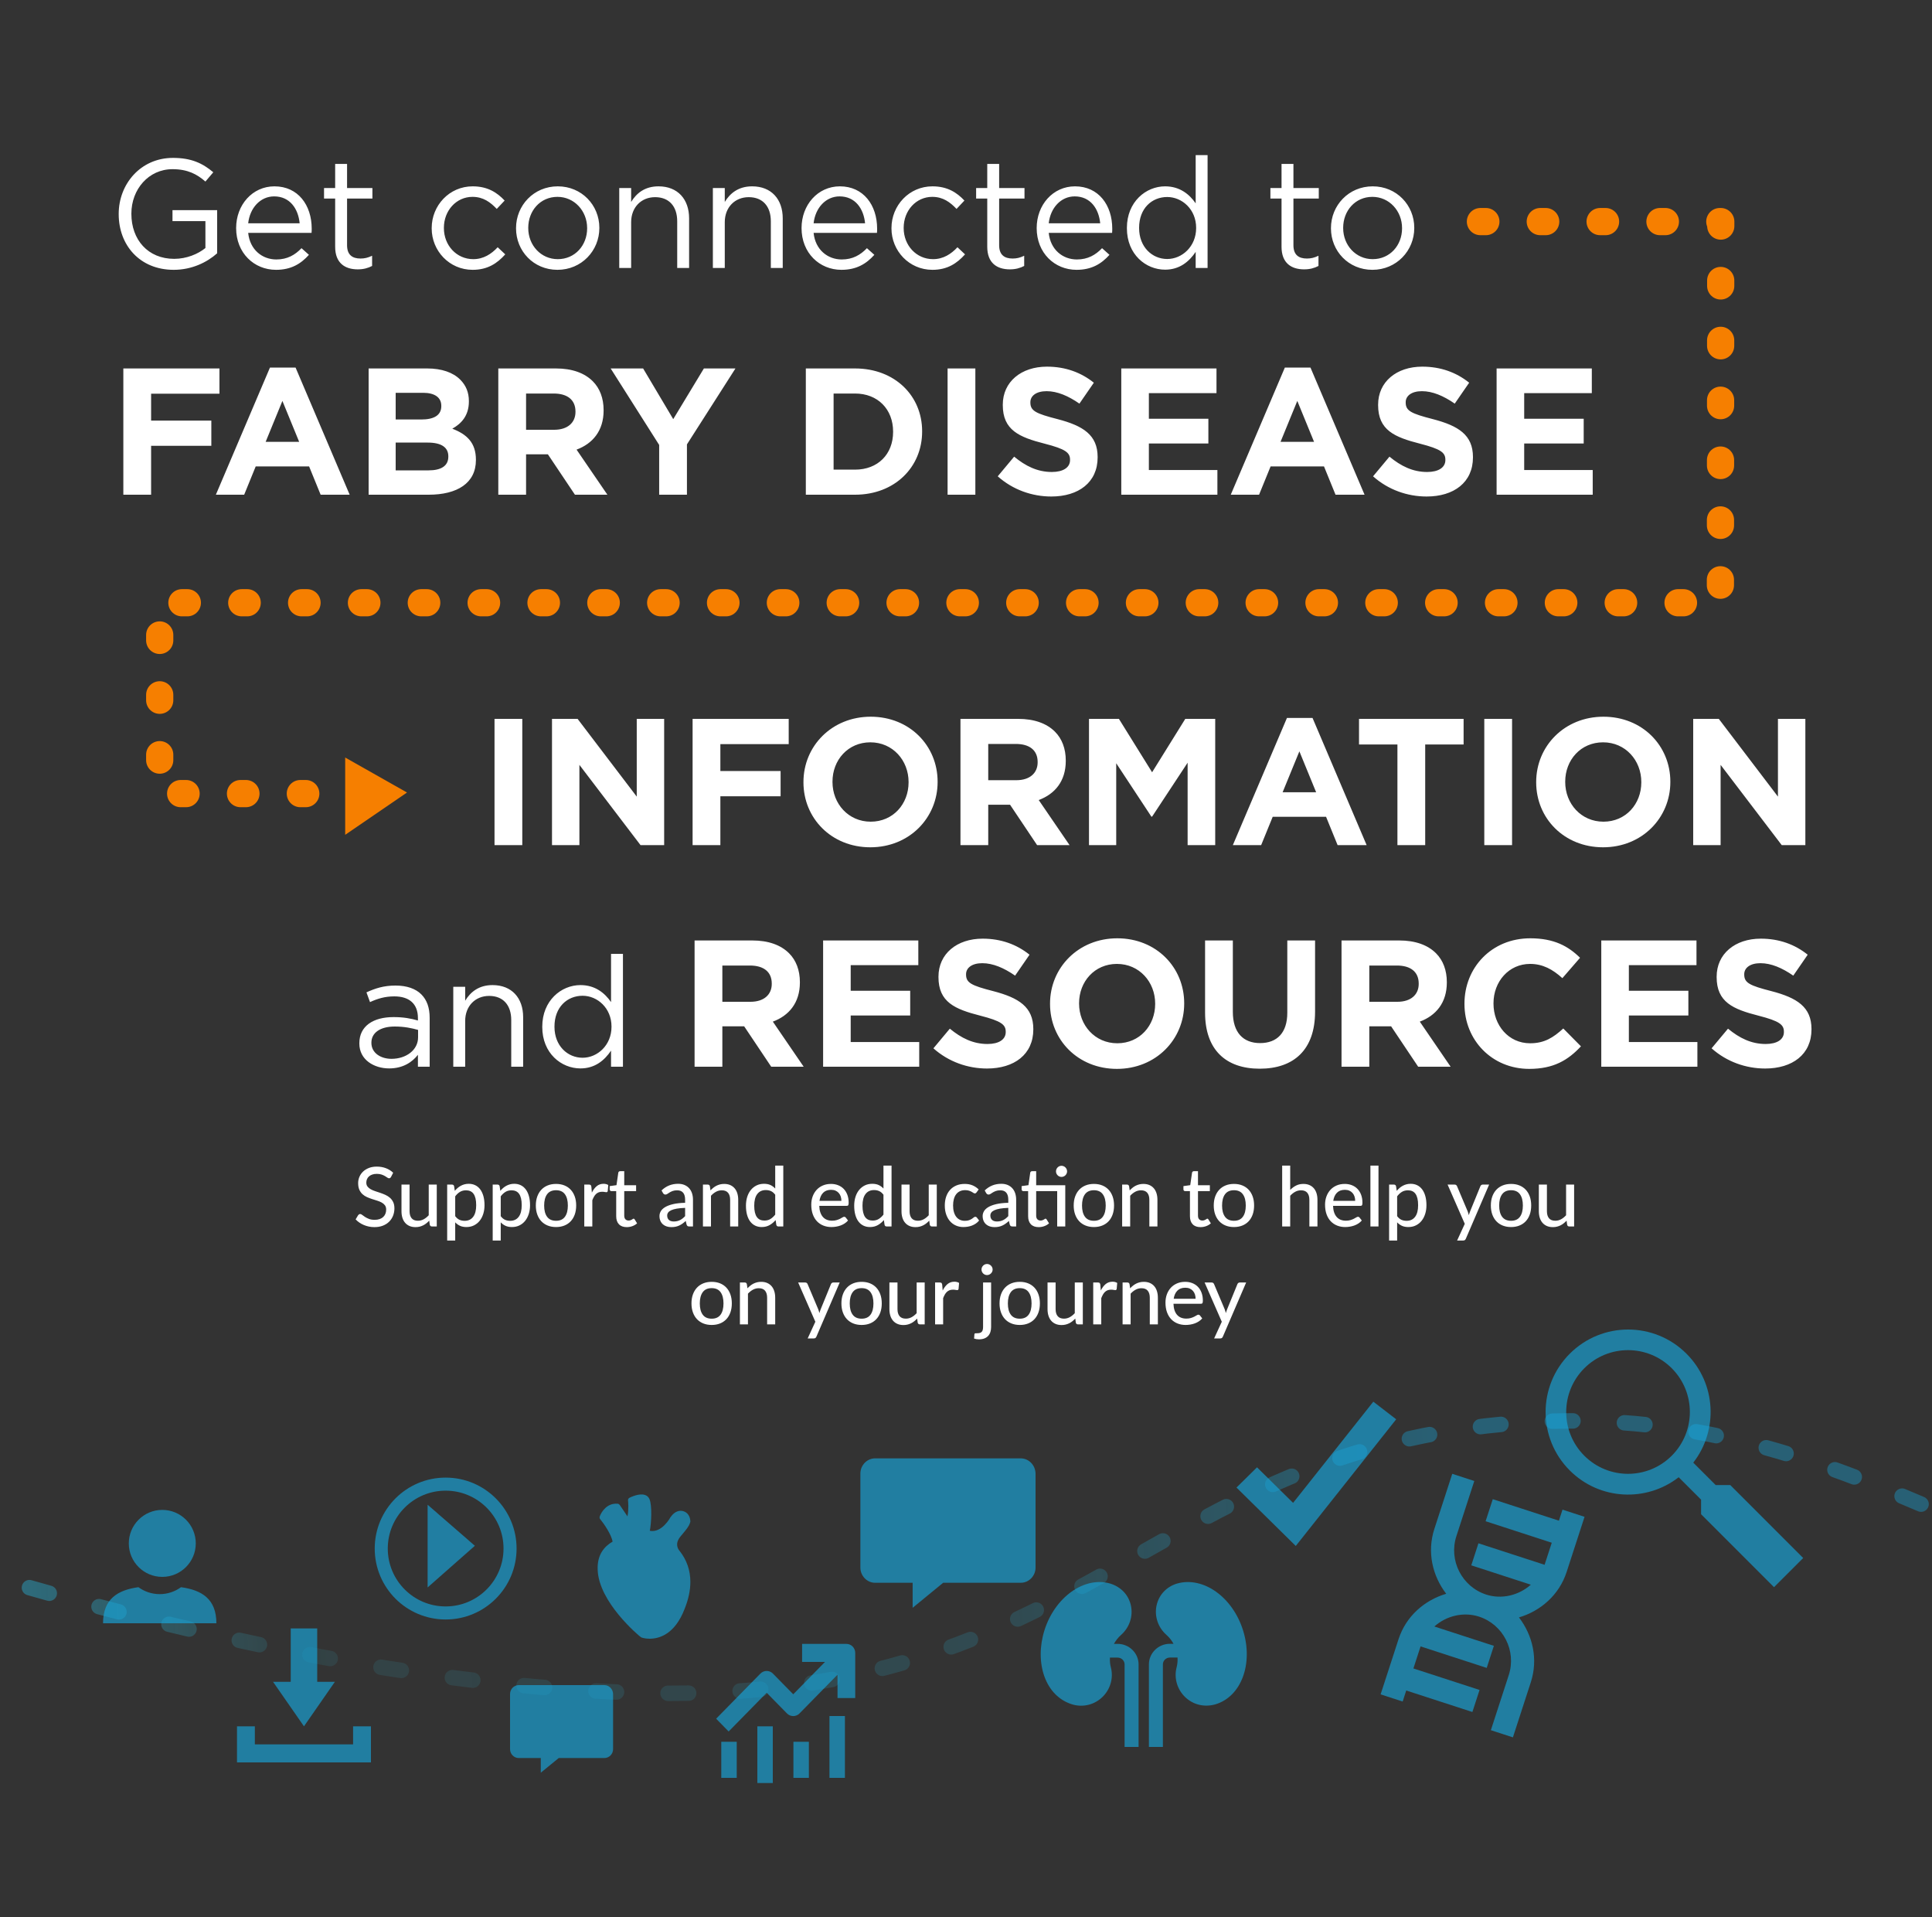 <?xml version="1.0" encoding="UTF-8"?>
<svg width="375px" height="372px" viewBox="0 0 375 372" version="1.1" xmlns="http://www.w3.org/2000/svg" xmlns:xlink="http://www.w3.org/1999/xlink">
    <rect x="0" y="0" width="375" height="372" fill="#333333" stroke="none"/>
    <title>img_marquee-home-m</title>
    <defs>
        <rect id="path-2" x="0" y="0" width="375" height="372"></rect>
        <linearGradient x1="1.835%" y1="50.275%" x2="56.251%" y2="50.234%" id="linearGradient-4">
            <stop stop-color="#16AAE2" offset="0%"></stop>
            <stop stop-color="#31D4F3" stop-opacity="0.111" offset="35.813%"></stop>
            <stop stop-color="#25C2EB" stop-opacity="0.204" offset="74.954%"></stop>
            <stop stop-color="#16AAE2" stop-opacity="0.465" offset="100%"></stop>
        </linearGradient>
    </defs>
    <g id="Mobile" stroke="none" stroke-width="1" fill="none" fill-rule="evenodd">
        <g id="0.0-Home---Mobile" transform="translate(0, -69)">
            <g id="img_marquee-home-m" transform="translate(0, 69)">
                <mask id="mask-3" fill="white">
                    <use xlink:href="#path-2"></use>
                </mask>
                <use id="Mask" xlink:href="#path-2"></use>
                <path d="M33.72,52.36 C37.26,52.36 40.2,50.89 42.15,49.15 L42.15,40.78 L33.48,40.78 L33.48,42.91 L39.87,42.91 L39.87,48.13 C38.43,49.3 36.21,50.23 33.81,50.23 C28.71,50.23 25.5,46.51 25.5,41.5 L25.5,41.44 C25.5,36.76 28.83,32.83 33.48,32.83 C36.45,32.83 38.25,33.82 39.87,35.23 L41.4,33.43 C39.3,31.66 37.11,30.64 33.57,30.64 C27.27,30.64 23.04,35.74 23.04,41.5 L23.04,41.56 C23.04,47.56 27.12,52.36 33.72,52.36 Z M53.573,52.36 C56.513,52.36 58.403,51.19 59.963,49.45 L58.523,48.16 C57.263,49.48 55.763,50.35 53.633,50.35 C50.903,50.35 48.503,48.46 48.173,45.19 L60.473,45.19 C60.503,44.83 60.503,44.59 60.503,44.38 C60.503,39.82 57.863,36.16 53.273,36.16 C48.983,36.16 45.833,39.76 45.833,44.26 C45.833,49.09 49.313,52.36 53.573,52.36 Z M58.163,43.33 L48.173,43.33 C48.503,40.33 50.543,38.11 53.213,38.11 C56.273,38.11 57.893,40.51 58.163,43.33 Z M69.435,52.27 C70.545,52.27 71.415,52.03 72.225,51.61 L72.225,49.63 C71.415,50.02 70.755,50.17 69.975,50.17 C68.415,50.17 67.365,49.48 67.365,47.59 L67.365,38.53 L72.285,38.53 L72.285,36.49 L67.365,36.49 L67.365,31.81 L65.055,31.81 L65.055,36.49 L62.895,36.49 L62.895,38.53 L65.055,38.53 L65.055,47.89 C65.055,51.04 66.945,52.27 69.435,52.27 Z M91.74,52.36 C94.65,52.36 96.51,51.1 98.07,49.36 L96.6,47.98 C95.37,49.3 93.84,50.29 91.86,50.29 C88.62,50.29 86.16,47.62 86.16,44.26 L86.16,44.2 C86.16,40.87 88.56,38.2 91.71,38.2 C93.81,38.2 95.19,39.25 96.42,40.54 L97.95,38.92 C96.51,37.39 94.68,36.16 91.74,36.16 C87.21,36.16 83.79,39.88 83.79,44.26 L83.79,44.32 C83.79,48.67 87.21,52.36 91.74,52.36 Z M108.203,52.36 C112.883,52.36 116.333,48.64 116.333,44.26 L116.333,44.2 C116.333,39.82 112.913,36.16 108.263,36.16 C103.583,36.16 100.163,39.88 100.163,44.26 L100.163,44.32 C100.163,48.7 103.553,52.36 108.203,52.36 Z M108.263,50.29 C104.993,50.29 102.533,47.59 102.533,44.26 L102.533,44.2 C102.533,40.93 104.843,38.2 108.203,38.2 C111.473,38.2 113.963,40.93 113.963,44.26 L113.963,44.32 C113.963,47.59 111.623,50.29 108.263,50.29 Z M122.505,52 L122.505,43.12 C122.505,40.21 124.485,38.26 127.155,38.26 C129.885,38.26 131.445,40.06 131.445,42.94 L131.445,52 L133.755,52 L133.755,42.37 C133.755,38.68 131.565,36.16 127.815,36.16 C125.145,36.16 123.525,37.51 122.505,39.19 L122.505,36.49 L120.195,36.49 L120.195,52 L122.505,52 Z M140.678,52 L140.678,43.12 C140.678,40.21 142.658,38.26 145.328,38.26 C148.058,38.26 149.618,40.06 149.618,42.94 L149.618,52 L151.928,52 L151.928,42.37 C151.928,38.68 149.738,36.16 145.988,36.16 C143.318,36.16 141.698,37.51 140.678,39.19 L140.678,36.49 L138.368,36.49 L138.368,52 L140.678,52 Z M163.32,52.36 C166.26,52.36 168.15,51.19 169.71,49.45 L168.27,48.16 C167.01,49.48 165.51,50.35 163.38,50.35 C160.65,50.35 158.25,48.46 157.92,45.19 L170.22,45.19 C170.25,44.83 170.25,44.59 170.25,44.38 C170.25,39.82 167.61,36.16 163.02,36.16 C158.73,36.16 155.58,39.76 155.58,44.26 C155.58,49.09 159.06,52.36 163.32,52.36 Z M167.91,43.33 L157.92,43.33 C158.25,40.33 160.29,38.11 162.96,38.11 C166.02,38.11 167.64,40.51 167.91,43.33 Z M180.983,52.36 C183.893,52.36 185.753,51.1 187.313,49.36 L185.843,47.98 C184.613,49.3 183.083,50.29 181.103,50.29 C177.863,50.29 175.403,47.62 175.403,44.26 L175.403,44.2 C175.403,40.87 177.803,38.2 180.953,38.2 C183.053,38.2 184.433,39.25 185.663,40.54 L187.193,38.92 C185.753,37.39 183.923,36.16 180.983,36.16 C176.453,36.16 173.033,39.88 173.033,44.26 L173.033,44.32 C173.033,48.67 176.453,52.36 180.983,52.36 Z M196.005,52.27 C197.115,52.27 197.985,52.03 198.795,51.61 L198.795,49.63 C197.985,50.02 197.325,50.17 196.545,50.17 C194.985,50.17 193.935,49.48 193.935,47.59 L193.935,38.53 L198.855,38.53 L198.855,36.49 L193.935,36.49 L193.935,31.81 L191.625,31.81 L191.625,36.49 L189.465,36.49 L189.465,38.53 L191.625,38.53 L191.625,47.89 C191.625,51.04 193.515,52.27 196.005,52.27 Z M208.958,52.36 C211.898,52.36 213.788,51.19 215.348,49.45 L213.908,48.16 C212.648,49.48 211.148,50.35 209.018,50.35 C206.288,50.35 203.888,48.46 203.558,45.19 L215.858,45.19 C215.888,44.83 215.888,44.59 215.888,44.38 C215.888,39.82 213.248,36.16 208.658,36.16 C204.368,36.16 201.218,39.76 201.218,44.26 C201.218,49.09 204.698,52.36 208.958,52.36 Z M213.548,43.33 L203.558,43.33 C203.888,40.33 205.928,38.11 208.598,38.11 C211.658,38.11 213.278,40.51 213.548,43.33 Z M226.14,52.33 C228.99,52.33 230.82,50.74 232.08,48.88 L232.08,52 L234.39,52 L234.39,30.1 L232.08,30.1 L232.08,39.46 C230.88,37.72 229.02,36.16 226.14,36.16 C222.42,36.16 218.73,39.16 218.73,44.23 L218.73,44.29 C218.73,49.39 222.42,52.33 226.14,52.33 Z M226.56,50.26 C223.62,50.26 221.1,47.92 221.1,44.26 L221.1,44.2 C221.1,40.45 223.56,38.23 226.56,38.23 C229.44,38.23 232.17,40.63 232.17,44.2 L232.17,44.26 C232.17,47.83 229.44,50.26 226.56,50.26 Z M253.125,52.27 C254.235,52.27 255.105,52.03 255.915,51.61 L255.915,49.63 C255.105,50.02 254.445,50.17 253.665,50.17 C252.105,50.17 251.055,49.48 251.055,47.59 L251.055,38.53 L255.975,38.53 L255.975,36.49 L251.055,36.49 L251.055,31.81 L248.745,31.81 L248.745,36.49 L246.585,36.49 L246.585,38.53 L248.745,38.53 L248.745,47.89 C248.745,51.04 250.635,52.27 253.125,52.27 Z M266.378,52.36 C271.058,52.36 274.508,48.64 274.508,44.26 L274.508,44.2 C274.508,39.82 271.088,36.16 266.438,36.16 C261.758,36.16 258.338,39.88 258.338,44.26 L258.338,44.32 C258.338,48.7 261.728,52.36 266.378,52.36 Z M266.438,50.29 C263.168,50.29 260.708,47.59 260.708,44.26 L260.708,44.2 C260.708,40.93 263.018,38.2 266.378,38.2 C269.648,38.2 272.138,40.93 272.138,44.26 L272.138,44.32 C272.138,47.59 269.798,50.29 266.438,50.29 Z M29.33,96 L29.33,86.515 L41.02,86.515 L41.02,81.615 L29.33,81.615 L29.33,76.4 L42.595,76.4 L42.595,71.5 L23.94,71.5 L23.94,96 L29.33,96 Z M47.395,96 L49.635,90.505 L59.995,90.505 L62.235,96 L67.87,96 L57.37,71.325 L52.4,71.325 L41.9,96 L47.395,96 Z M58.07,85.745 L51.56,85.745 L54.815,77.8 L58.07,85.745 Z M83.205,96 C88.735,96 92.375,93.76 92.375,89.28 L92.375,89.21 C92.375,85.92 90.625,84.275 87.79,83.19 C89.54,82.21 91.01,80.67 91.01,77.905 L91.01,77.835 C91.01,76.155 90.45,74.79 89.33,73.67 C87.93,72.27 85.725,71.5 82.925,71.5 L71.55,71.5 L71.55,96 L83.205,96 Z M81.77,81.405 L76.8,81.405 L76.8,76.225 L82.12,76.225 C84.395,76.225 85.655,77.135 85.655,78.745 L85.655,78.815 C85.655,80.635 84.15,81.405 81.77,81.405 Z M83.205,91.275 L76.8,91.275 L76.8,85.885 L83.03,85.885 C85.795,85.885 87.02,86.9 87.02,88.545 L87.02,88.615 C87.02,90.435 85.585,91.275 83.205,91.275 Z M102.11,96 L102.11,88.16 L106.345,88.16 L111.595,96 L117.895,96 L111.91,87.25 C115.025,86.095 117.16,83.61 117.16,79.655 L117.16,79.585 C117.16,77.275 116.425,75.35 115.06,73.985 C113.45,72.375 111.035,71.5 107.92,71.5 L96.72,71.5 L96.72,96 L102.11,96 Z M107.57,83.4 L102.11,83.4 L102.11,76.365 L107.465,76.365 C110.09,76.365 111.7,77.555 111.7,79.865 L111.7,79.935 C111.7,82 110.195,83.4 107.57,83.4 Z M133.335,96 L133.335,86.235 L142.75,71.5 L136.625,71.5 L130.675,81.335 L124.83,71.5 L118.53,71.5 L127.945,86.34 L127.945,96 L133.335,96 Z M165.965,96 C173.665,96 178.985,90.645 178.985,83.75 L178.985,83.68 C178.985,76.785 173.665,71.5 165.965,71.5 L156.41,71.5 L156.41,96 L165.965,96 Z M165.965,91.135 L161.8,91.135 L161.8,76.365 L165.965,76.365 C170.375,76.365 173.35,79.41 173.35,83.75 L173.35,83.82 C173.35,88.16 170.375,91.135 165.965,91.135 Z M189.315,96 L189.315,71.5 L183.925,71.5 L183.925,96 L189.315,96 Z M204.055,96.35 C209.34,96.35 213.05,93.62 213.05,88.755 L213.05,88.685 C213.05,84.415 210.25,82.63 205.28,81.335 C201.045,80.25 199.995,79.725 199.995,78.115 L199.995,78.045 C199.995,76.855 201.08,75.91 203.145,75.91 C205.21,75.91 207.345,76.82 209.515,78.325 L212.315,74.265 C209.83,72.27 206.785,71.15 203.215,71.15 C198.21,71.15 194.64,74.09 194.64,78.535 L194.64,78.605 C194.64,83.47 197.825,84.835 202.76,86.095 C206.855,87.145 207.695,87.845 207.695,89.21 L207.695,89.28 C207.695,90.715 206.365,91.59 204.16,91.59 C201.36,91.59 199.05,90.435 196.845,88.615 L193.66,92.43 C196.6,95.055 200.345,96.35 204.055,96.35 Z M236.295,96 L236.295,91.205 L222.995,91.205 L222.995,86.06 L234.545,86.06 L234.545,81.265 L222.995,81.265 L222.995,76.295 L236.12,76.295 L236.12,71.5 L217.64,71.5 L217.64,96 L236.295,96 Z M244.385,96 L246.625,90.505 L256.985,90.505 L259.225,96 L264.86,96 L254.36,71.325 L249.39,71.325 L238.89,96 L244.385,96 Z M255.06,85.745 L248.55,85.745 L251.805,77.8 L255.06,85.745 Z M276.905,96.35 C282.19,96.35 285.9,93.62 285.9,88.755 L285.9,88.685 C285.9,84.415 283.1,82.63 278.13,81.335 C273.895,80.25 272.845,79.725 272.845,78.115 L272.845,78.045 C272.845,76.855 273.93,75.91 275.995,75.91 C278.06,75.91 280.195,76.82 282.365,78.325 L285.165,74.265 C282.68,72.27 279.635,71.15 276.065,71.15 C271.06,71.15 267.49,74.09 267.49,78.535 L267.49,78.605 C267.49,83.47 270.675,84.835 275.61,86.095 C279.705,87.145 280.545,87.845 280.545,89.21 L280.545,89.28 C280.545,90.715 279.215,91.59 277.01,91.59 C274.21,91.59 271.9,90.435 269.695,88.615 L266.51,92.43 C269.45,95.055 273.195,96.35 276.905,96.35 Z M309.145,96 L309.145,91.205 L295.845,91.205 L295.845,86.06 L307.395,86.06 L307.395,81.265 L295.845,81.265 L295.845,76.295 L308.97,76.295 L308.97,71.5 L290.49,71.5 L290.49,96 L309.145,96 Z" id="GetconnectedtoFABRYDISEASE" fill="#FFFFFF" fill-rule="nonzero" mask="url(#mask-3)"></path>
                <polygon id="Path-6" fill="#F67F00" mask="url(#mask-3)" points="67 147 67 162 79 153.79"></polygon>
                <path d="M287.349,154 L334,154 L333.925,80.036 L31,80.036 L31,43 L59.919,43" id="Path-8" stroke="#F67F00" stroke-width="5.28" stroke-linecap="round" stroke-linejoin="round" stroke-dasharray="1.056,10.56" mask="url(#mask-3)" transform="translate(182.5, 98.5) scale(1, -1) translate(-182.5, -98.5) "></path>
                <path d="M101.376,164 L101.376,139.5 L95.986,139.5 L95.986,164 L101.376,164 Z M112.462,164 L112.462,148.425 L124.327,164 L128.912,164 L128.912,139.5 L123.592,139.5 L123.592,154.585 L112.112,139.5 L107.142,139.5 L107.142,164 L112.462,164 Z M139.823,164 L139.823,154.515 L151.513,154.515 L151.513,149.615 L139.823,149.615 L139.823,144.4 L153.088,144.4 L153.088,139.5 L134.433,139.5 L134.433,164 L139.823,164 Z M168.935,164.42 C176.495,164.42 181.99,158.715 181.99,151.75 L181.99,151.68 C181.99,144.715 176.565,139.08 169.005,139.08 C161.445,139.08 155.95,144.785 155.95,151.75 L155.95,151.82 C155.95,158.785 161.375,164.42 168.935,164.42 Z M169.005,159.45 C164.665,159.45 161.585,155.95 161.585,151.75 L161.585,151.68 C161.585,147.48 164.595,144.05 168.935,144.05 C173.275,144.05 176.355,147.55 176.355,151.75 L176.355,151.82 C176.355,156.02 173.345,159.45 169.005,159.45 Z M191.816,164 L191.816,156.16 L196.051,156.16 L201.301,164 L207.601,164 L201.616,155.25 C204.731,154.095 206.866,151.61 206.866,147.655 L206.866,147.585 C206.866,145.275 206.131,143.35 204.766,141.985 C203.156,140.375 200.741,139.5 197.626,139.5 L186.426,139.5 L186.426,164 L191.816,164 Z M197.276,151.4 L191.816,151.4 L191.816,144.365 L197.171,144.365 C199.796,144.365 201.406,145.555 201.406,147.865 L201.406,147.935 C201.406,150 199.901,151.4 197.276,151.4 Z M216.657,164 L216.657,148.11 L223.482,158.47 L223.622,158.47 L230.517,148.005 L230.517,164 L235.872,164 L235.872,139.5 L230.062,139.5 L223.622,149.86 L217.182,139.5 L211.372,139.5 L211.372,164 L216.657,164 Z M244.789,164 L247.029,158.505 L257.389,158.505 L259.629,164 L265.264,164 L254.764,139.325 L249.794,139.325 L239.294,164 L244.789,164 Z M255.464,153.745 L248.954,153.745 L252.209,145.8 L255.464,153.745 Z M276.63,164 L276.63,144.47 L284.085,144.47 L284.085,139.5 L263.785,139.5 L263.785,144.47 L271.24,144.47 L271.24,164 L276.63,164 Z M293.491,164 L293.491,139.5 L288.101,139.5 L288.101,164 L293.491,164 Z M311.157,164.42 C318.717,164.42 324.212,158.715 324.212,151.75 L324.212,151.68 C324.212,144.715 318.787,139.08 311.227,139.08 C303.667,139.08 298.172,144.785 298.172,151.75 L298.172,151.82 C298.172,158.785 303.597,164.42 311.157,164.42 Z M311.227,159.45 C306.887,159.45 303.807,155.95 303.807,151.75 L303.807,151.68 C303.807,147.48 306.817,144.05 311.157,144.05 C315.497,144.05 318.577,147.55 318.577,151.75 L318.577,151.82 C318.577,156.02 315.567,159.45 311.227,159.45 Z M333.969,164 L333.969,148.425 L345.834,164 L350.419,164 L350.419,139.5 L345.099,139.5 L345.099,154.585 L333.619,139.5 L328.649,139.5 L328.649,164 L333.969,164 Z M75.538,207.33 C78.268,207.33 80.038,206.07 81.118,204.69 L81.118,207 L83.398,207 L83.398,197.52 C83.398,195.54 82.858,194.04 81.778,192.96 C80.668,191.85 78.958,191.25 76.768,191.25 C74.488,191.25 72.838,191.79 71.128,192.57 L71.818,194.46 C73.258,193.8 74.698,193.35 76.528,193.35 C79.438,193.35 81.118,194.79 81.118,197.55 L81.118,198.03 C79.738,197.64 78.358,197.37 76.378,197.37 C72.448,197.37 69.748,199.11 69.748,202.44 L69.748,202.5 C69.748,205.68 72.628,207.33 75.538,207.33 Z M75.988,205.47 C73.888,205.47 72.088,204.33 72.088,202.38 L72.088,202.32 C72.088,200.46 73.738,199.2 76.618,199.2 C78.508,199.2 80.008,199.53 81.148,199.86 L81.148,201.3 C81.148,203.76 78.838,205.47 75.988,205.47 Z M90.291,207 L90.291,198.12 C90.291,195.21 92.271,193.26 94.941,193.26 C97.671,193.26 99.231,195.06 99.231,197.94 L99.231,207 L101.541,207 L101.541,197.37 C101.541,193.68 99.351,191.16 95.601,191.16 C92.931,191.16 91.311,192.51 90.291,194.19 L90.291,191.49 L87.981,191.49 L87.981,207 L90.291,207 Z M112.663,207.33 C115.513,207.33 117.343,205.74 118.603,203.88 L118.603,207 L120.913,207 L120.913,185.1 L118.603,185.1 L118.603,194.46 C117.403,192.72 115.543,191.16 112.663,191.16 C108.943,191.16 105.253,194.16 105.253,199.23 L105.253,199.29 C105.253,204.39 108.943,207.33 112.663,207.33 Z M113.083,205.26 C110.143,205.26 107.623,202.92 107.623,199.26 L107.623,199.2 C107.623,195.45 110.083,193.23 113.083,193.23 C115.963,193.23 118.693,195.63 118.693,199.2 L118.693,199.26 C118.693,202.83 115.963,205.26 113.083,205.26 Z M140.208,207 L140.208,199.16 L144.443,199.16 L149.693,207 L155.993,207 L150.008,198.25 C153.123,197.095 155.258,194.61 155.258,190.655 L155.258,190.585 C155.258,188.275 154.523,186.35 153.158,184.985 C151.548,183.375 149.133,182.5 146.018,182.5 L134.818,182.5 L134.818,207 L140.208,207 Z M145.668,194.4 L140.208,194.4 L140.208,187.365 L145.563,187.365 C148.188,187.365 149.798,188.555 149.798,190.865 L149.798,190.935 C149.798,193 148.293,194.4 145.668,194.4 Z M178.42,207 L178.42,202.205 L165.12,202.205 L165.12,197.06 L176.67,197.06 L176.67,192.265 L165.12,192.265 L165.12,187.295 L178.245,187.295 L178.245,182.5 L159.765,182.5 L159.765,207 L178.42,207 Z M191.571,207.35 C196.856,207.35 200.566,204.62 200.566,199.755 L200.566,199.685 C200.566,195.415 197.766,193.63 192.796,192.335 C188.561,191.25 187.511,190.725 187.511,189.115 L187.511,189.045 C187.511,187.855 188.596,186.91 190.661,186.91 C192.726,186.91 194.861,187.82 197.031,189.325 L199.831,185.265 C197.346,183.27 194.301,182.15 190.731,182.15 C185.726,182.15 182.156,185.09 182.156,189.535 L182.156,189.605 C182.156,194.47 185.341,195.835 190.276,197.095 C194.371,198.145 195.211,198.845 195.211,200.21 L195.211,200.28 C195.211,201.715 193.881,202.59 191.676,202.59 C188.876,202.59 186.566,201.435 184.361,199.615 L181.176,203.43 C184.116,206.055 187.861,207.35 191.571,207.35 Z M216.797,207.42 C224.357,207.42 229.852,201.715 229.852,194.75 L229.852,194.68 C229.852,187.715 224.427,182.08 216.867,182.08 C209.307,182.08 203.812,187.785 203.812,194.75 L203.812,194.82 C203.812,201.785 209.237,207.42 216.797,207.42 Z M216.867,202.45 C212.527,202.45 209.447,198.95 209.447,194.75 L209.447,194.68 C209.447,190.48 212.457,187.05 216.797,187.05 C221.137,187.05 224.217,190.55 224.217,194.75 L224.217,194.82 C224.217,199.02 221.207,202.45 216.867,202.45 Z M244.509,207.385 C251.089,207.385 255.254,203.745 255.254,196.325 L255.254,182.5 L249.864,182.5 L249.864,196.535 C249.864,200.42 247.869,202.415 244.579,202.415 C241.289,202.415 239.294,200.35 239.294,196.36 L239.294,182.5 L233.904,182.5 L233.904,196.5 C233.904,203.71 237.929,207.385 244.509,207.385 Z M265.78,207 L265.78,199.16 L270.015,199.16 L275.265,207 L281.565,207 L275.58,198.25 C278.695,197.095 280.83,194.61 280.83,190.655 L280.83,190.585 C280.83,188.275 280.095,186.35 278.73,184.985 C277.12,183.375 274.705,182.5 271.59,182.5 L260.39,182.5 L260.39,207 L265.78,207 Z M271.24,194.4 L265.78,194.4 L265.78,187.365 L271.135,187.365 C273.76,187.365 275.37,188.555 275.37,190.865 L275.37,190.935 C275.37,193 273.865,194.4 271.24,194.4 Z M296.816,207.42 C301.541,207.42 304.341,205.74 306.861,203.045 L303.431,199.58 C301.506,201.33 299.791,202.45 296.991,202.45 C292.791,202.45 289.886,198.95 289.886,194.75 L289.886,194.68 C289.886,190.48 292.861,187.05 296.991,187.05 C299.441,187.05 301.366,188.1 303.256,189.815 L306.686,185.86 C304.411,183.62 301.646,182.08 297.026,182.08 C289.501,182.08 284.251,187.785 284.251,194.75 L284.251,194.82 C284.251,201.855 289.606,207.42 296.816,207.42 Z M329.462,207 L329.462,202.205 L316.162,202.205 L316.162,197.06 L327.712,197.06 L327.712,192.265 L316.162,192.265 L316.162,187.295 L329.287,187.295 L329.287,182.5 L310.807,182.5 L310.807,207 L329.462,207 Z M342.614,207.35 C347.899,207.35 351.609,204.62 351.609,199.755 L351.609,199.685 C351.609,195.415 348.809,193.63 343.839,192.335 C339.604,191.25 338.554,190.725 338.554,189.115 L338.554,189.045 C338.554,187.855 339.639,186.91 341.704,186.91 C343.769,186.91 345.904,187.82 348.074,189.325 L350.874,185.265 C348.389,183.27 345.344,182.15 341.774,182.15 C336.769,182.15 333.199,185.09 333.199,189.535 L333.199,189.605 C333.199,194.47 336.384,195.835 341.319,197.095 C345.414,198.145 346.254,198.845 346.254,200.21 L346.254,200.28 C346.254,201.715 344.924,202.59 342.719,202.59 C339.919,202.59 337.609,201.435 335.404,199.615 L332.219,203.43 C335.159,206.055 338.904,207.35 342.614,207.35 Z" id="INFORMATIONandRESOURCES" fill="#FFFFFF" fill-rule="nonzero" mask="url(#mask-3)"></path>
                <g id="Group-3" mask="url(#mask-3)">
                    <g transform="translate(-88, 218)">
                        <path d="M3.563,117.164 C85.88,76.301 155.109,52.817 211.25,46.711 C295.461,37.552 311.971,85.394 384.186,84.225 C456.4,83.057 483.136,30.321 553.089,29.567 C623.042,28.814 642.663,114.434 662.824,114.434" id="Path-4" stroke="url(#linearGradient-4)" stroke-width="3" opacity="0.811" stroke-linecap="round" stroke-linejoin="round" stroke-dasharray="4,10" transform="translate(333.194, 73.363) scale(1, -1) rotate(5) translate(-333.194, -73.363) "></path>
                        <g id="Group-4" stroke="none" stroke-width="1" fill-rule="evenodd" transform="translate(162, 70)" opacity="0.63">
                            <polygon id="Path-2" fill="#16AAE2" transform="translate(13.586, 12.025) rotate(-180) translate(-13.586, -12.025) " points="18.172 4 9 12.085 18.172 20.05"></polygon>
                            <circle id="Oval" stroke="#16AAE2" stroke-width="2.534" cx="12.5" cy="12.5" r="12.5"></circle>
                        </g>
                        <g id="noun_Download_526250" opacity="0.627" stroke="none" stroke-width="1" fill-rule="evenodd" transform="translate(134, 98)">
                            <polygon id="Path" fill="#16AAE2" fill-rule="nonzero" points="19 10.364 15.571 10.364 15.571 2.66453526e-14 10.429 2.66453526e-14 10.429 10.364 7 10.364 13 19"></polygon>
                            <polygon id="Path" fill="#16AAE2" fill-rule="nonzero" points="22.533 19 22.533 22.5 3.467 22.5 3.467 19 -2.48689958e-14 19 -2.48689958e-14 22.5 -2.48689958e-14 25.475 -2.48689958e-14 26 26 26 26 25.475 26 22.5 26 19"></polygon>
                        </g>
                        <g id="noun_person_2000268" opacity="0.627" stroke="none" stroke-width="1" fill-rule="evenodd" transform="translate(108, 75)">
                            <circle id="Oval" fill="#16AAE2" fill-rule="nonzero" cx="11.5" cy="6.5" r="6.5"></circle>
                            <path d="M15.136,15 C13.965,15.847 12.539,16.347 11,16.347 C9.461,16.347 8.035,15.847 6.865,15 C2.839,15.555 9.05941988e-14,17.276 9.05941988e-14,22 L22,22 C22,17.276 19.161,15.555 15.136,15 Z" id="Path" fill="#16AAE2" fill-rule="nonzero"></path>
                        </g>
                        <g id="noun_Heart-organ_2519667" opacity="0.627" stroke="none" stroke-width="1" fill-rule="evenodd" transform="translate(204, 72)">
                            <path d="M15.628,8.864 C15.801,8.456 16.206,7.989 16.611,7.523 C17.132,6.881 17.711,6.239 17.942,5.481 C17.942,5.422 18,5.364 18,5.306 C18,4.314 17.479,3.497 16.669,3.264 C15.975,3.03 14.991,3.205 14.181,4.372 C14.181,4.372 14.124,4.431 14.124,4.431 C14.124,4.489 12.446,7.523 10.132,7.056 C10.421,5.539 10.594,2.214 10.074,0.93 C9.9,0.522 9.611,0.23 9.206,0.113 C8.107,-0.295 6.429,0.522 6.197,0.638 C5.966,0.755 5.85,0.989 5.908,1.222 C5.908,1.222 6.082,2.855 5.792,4.256 L4.288,2.039 C4.172,1.922 4.057,1.805 3.883,1.805 C1.858,1.63 0.759,3.322 0.412,4.256 C0.354,4.431 0.354,4.664 0.527,4.839 C1.164,5.597 2.668,7.756 2.9,9.156 C1.28,10.09 -0.109,11.723 0.007,14.582 C0.18,20.883 7.991,27.417 8.338,27.65 C8.396,27.708 8.454,27.708 8.512,27.767 C8.512,27.767 9.148,28 10.074,28 C11.925,28 14.991,27.183 16.901,22.166 C17.653,20.299 18,18.549 18,16.974 C18,14.757 17.306,12.715 15.917,10.965 C15.396,10.381 15.281,9.565 15.628,8.864 Z" id="Path" fill="#16AAE2" fill-rule="nonzero"></path>
                        </g>
                        <g id="noun_Speech-Bubble_370413" opacity="0.627" stroke="none" stroke-width="1" fill-rule="evenodd" transform="translate(186, 109)">
                            <path d="M19.302,0 L2.676,0 C1.76,0 1,0.781 1,1.723 L1,12.428 C1,13.37 1.76,14.151 2.676,14.151 L6.966,14.151 L6.966,17 L10.453,14.151 L19.324,14.151 C20.24,14.151 21,13.37 21,12.428 L21,1.723 C20.978,0.781 20.24,0 19.302,0 L19.302,0 Z" id="Path" fill="#16AAE2" fill-rule="nonzero"></path>
                        </g>
                        <g id="noun_Checklist_2094896" opacity="0.63" stroke="none" stroke-width="1" fill-rule="evenodd" transform="translate(328, 54)">
                            <polygon id="Path" fill="#16AAE2" fill-rule="nonzero" points="3.985 12.738 10.988 19.637 26.562 8.8817842e-14 31 3.418 11.507 28 -2.66453526e-14 16.664"></polygon>
                        </g>
                        <g id="noun_Kidneys_1588670" opacity="0.627" stroke="none" stroke-width="1" fill-rule="evenodd" transform="translate(290, 89)">
                            <path d="M14.928,11.996 L14.217,11.996 C14.573,11.353 15.029,10.764 15.591,10.269 C17.239,8.822 17.971,6.62 17.503,4.521 C17.051,2.496 15.575,0.924 13.461,0.287 C8.456,-1.147 2.739,2.931 0.719,9.39 C-1.223,15.591 0.817,22.222 6.248,23.781 C8.293,24.34 10.435,23.801 11.97,22.321 C13.526,20.821 14.158,18.612 13.618,16.554 C13.456,15.935 13.403,15.298 13.439,14.663 L14.928,14.663 C15.676,14.663 16.285,15.262 16.285,15.997 L16.285,32 L19,32 L19,15.997 C19,13.791 17.173,11.996 14.928,11.996 Z" id="Path" fill="#16AAE2" fill-rule="nonzero"></path>
                            <path d="M39.277,9.378 C37.257,2.918 31.546,-1.167 26.444,0.298 C24.424,0.907 22.948,2.481 22.496,4.506 C22.028,6.606 22.76,8.809 24.407,10.258 C24.97,10.753 25.425,11.343 25.781,11.986 L25.071,11.986 C22.826,11.986 21,13.781 21,15.989 L21,32 L23.714,32 L23.714,15.989 C23.714,15.253 24.323,14.654 25.071,14.654 L26.559,14.654 C26.595,15.289 26.542,15.927 26.38,16.546 C25.841,18.605 26.472,20.816 28.028,22.316 C29.559,23.792 31.696,24.338 33.842,23.751 C38.918,22.29 41.31,15.879 39.277,9.378 Z" id="Path" fill="#16AAE2" fill-rule="nonzero"></path>
                        </g>
                        <g id="noun_Speech-Bubble_370413" opacity="0.627" stroke="none" stroke-width="1" fill-rule="evenodd" transform="translate(255, 65)">
                            <path d="M31.113,-1.24344979e-14 L2.849,-1.24344979e-14 C1.292,-1.24344979e-14 3.19744231e-14,1.332 3.19744231e-14,2.939 L3.19744231e-14,21.201 C3.19744231e-14,22.808 1.292,24.141 2.849,24.141 L10.143,24.141 L10.143,29 L16.069,24.141 L31.151,24.141 C32.708,24.141 34,22.808 34,21.201 L34,2.939 C33.962,1.332 32.708,-1.24344979e-14 31.113,-1.24344979e-14 L31.113,-1.24344979e-14 Z" id="Path" fill="#16AAE2" fill-rule="nonzero"></path>
                        </g>
                        <g id="noun_chart_3556327" opacity="0.627" stroke="none" stroke-width="1" fill-rule="evenodd" transform="translate(227, 101)">
                            <rect id="Rectangle" fill="#16AAE2" fill-rule="nonzero" x="1" y="19" width="3" height="7"></rect>
                            <path d="M25.281,1.77635684e-15 L16.686,1.77635684e-15 L16.686,3.502 L21.13,3.502 L14.968,9.781 L11.027,5.766 C10.704,5.437 10.267,5.252 9.811,5.252 C9.355,5.252 8.917,5.437 8.595,5.766 L-1.24344979e-14,14.522 L2.432,17 L9.811,9.483 L13.751,13.498 C14.074,13.826 14.511,14.011 14.968,14.011 C15.424,14.011 15.861,13.826 16.184,13.498 L23.562,5.98 L23.562,10.507 L27,10.507 L27,1.751 C27,0.784 26.23,1.77635684e-15 25.281,1.77635684e-15 Z" id="Path" fill="#16AAE2" fill-rule="nonzero"></path>
                            <rect id="Rectangle" fill="#16AAE2" fill-rule="nonzero" x="8" y="16" width="3" height="11"></rect>
                            <rect id="Rectangle" fill="#16AAE2" fill-rule="nonzero" x="15" y="19" width="3" height="7"></rect>
                            <rect id="Rectangle" fill="#16AAE2" fill-rule="nonzero" x="22" y="14" width="3" height="12"></rect>
                        </g>
                        <g id="noun_Magnifying-Glass_2506" opacity="0.627" stroke="none" stroke-width="1" fill-rule="evenodd" transform="translate(388, 40)">
                            <path d="M27.346,4.691 C21.09,-1.564 10.946,-1.564 4.691,4.691 C-1.564,10.946 -1.564,21.09 4.691,27.346 C10.466,33.121 19.549,33.55 25.831,28.663 L30.177,33.009 L30.177,35.84 L44.337,50 L50,44.336 L35.841,30.177 L33.01,30.177 L28.663,25.832 C33.55,19.549 33.121,10.466 27.346,4.691 Z M7.514,24.486 C2.829,19.799 2.829,12.199 7.514,7.514 C12.2,2.829 19.8,2.829 24.486,7.514 C29.171,12.2 29.171,19.799 24.486,24.486 C19.8,29.171 12.2,29.171 7.514,24.486 Z" id="Shape" fill="#16AAE2" fill-rule="nonzero"></path>
                        </g>
                        <g id="noun_DNA_496020" opacity="0.627" stroke="none" stroke-width="1" fill-rule="evenodd" transform="translate(375.792, 93.571) rotate(18) translate(-375.792, -93.571) translate(362.292, 71.071)">
                            <path d="M26.977,11.257 L26.977,0.007 L22.477,0.007 L22.477,2.257 L8.977,2.257 L8.977,6.757 L22.477,6.757 L22.477,11.257 L8.977,11.257 L8.977,15.757 L21.127,15.757 C19.552,18.457 16.627,20.257 13.477,20.257 C8.527,20.257 4.477,16.207 4.477,11.257 L4.477,0.007 L-0.023,0.007 L-0.023,11.257 C-0.023,15.982 2.452,20.032 6.052,22.507 C2.452,24.982 -0.023,29.032 -0.023,33.757 L-0.023,45.007 L4.477,45.007 L4.477,42.757 L17.977,42.757 L17.977,38.257 L4.477,38.257 L4.477,33.757 L17.977,33.757 L17.977,29.257 L5.827,29.257 C7.402,26.557 10.327,24.757 13.477,24.757 C18.427,24.757 22.477,28.807 22.477,33.757 L22.477,45.007 L26.977,45.007 L26.977,33.757 C26.977,29.032 24.502,24.982 20.902,22.507 C24.502,20.032 26.977,15.982 26.977,11.257 Z" id="Path" fill="#16AAE2" fill-rule="nonzero"></path>
                        </g>
                    </g>
                </g>
                <path d="M72.676,238.128 C73.289,238.128 73.837,238.033 74.32,237.844 C74.802,237.655 75.209,237.395 75.54,237.064 C75.87,236.733 76.122,236.347 76.296,235.904 C76.469,235.461 76.556,234.987 76.556,234.48 C76.556,234.005 76.477,233.604 76.32,233.276 C76.162,232.948 75.956,232.671 75.7,232.444 C75.444,232.217 75.153,232.029 74.828,231.88 C74.502,231.731 74.169,231.599 73.828,231.484 C73.486,231.369 73.153,231.259 72.828,231.152 C72.502,231.045 72.212,230.92 71.956,230.776 C71.7,230.632 71.493,230.459 71.336,230.256 C71.178,230.053 71.1,229.797 71.1,229.488 C71.1,229.248 71.144,229.025 71.232,228.82 C71.32,228.615 71.449,228.436 71.62,228.284 C71.79,228.132 72.002,228.012 72.256,227.924 C72.509,227.836 72.804,227.792 73.14,227.792 C73.497,227.792 73.804,227.836 74.06,227.924 C74.316,228.012 74.536,228.111 74.72,228.22 C74.904,228.329 75.057,228.428 75.18,228.516 C75.302,228.604 75.412,228.648 75.508,228.648 C75.598,228.648 75.673,228.627 75.732,228.584 C75.79,228.541 75.846,228.475 75.9,228.384 L75.9,228.384 L76.316,227.576 C75.916,227.192 75.445,226.897 74.904,226.692 C74.362,226.487 73.769,226.384 73.124,226.384 C72.548,226.384 72.036,226.473 71.588,226.652 C71.14,226.831 70.762,227.068 70.456,227.364 C70.149,227.66 69.916,228 69.756,228.384 C69.596,228.768 69.516,229.165 69.516,229.576 C69.516,230.088 69.593,230.519 69.748,230.868 C69.902,231.217 70.108,231.508 70.364,231.74 C70.62,231.972 70.91,232.16 71.236,232.304 C71.561,232.448 71.894,232.575 72.236,232.684 C72.577,232.793 72.91,232.899 73.236,233 C73.561,233.101 73.852,233.224 74.108,233.368 C74.364,233.512 74.569,233.691 74.724,233.904 C74.878,234.117 74.956,234.392 74.956,234.728 C74.956,235.027 74.905,235.299 74.804,235.544 C74.702,235.789 74.557,235.999 74.368,236.172 C74.178,236.345 73.945,236.479 73.668,236.572 C73.39,236.665 73.076,236.712 72.724,236.712 C72.292,236.712 71.925,236.653 71.624,236.536 C71.322,236.419 71.064,236.289 70.848,236.148 C70.632,236.007 70.45,235.877 70.304,235.76 C70.157,235.643 70.028,235.584 69.916,235.584 C69.83,235.584 69.754,235.605 69.688,235.648 C69.621,235.691 69.564,235.744 69.516,235.808 L69.516,235.808 L69.028,236.624 C69.241,236.853 69.482,237.06 69.752,237.244 C70.021,237.428 70.31,237.585 70.62,237.716 C70.929,237.847 71.257,237.948 71.604,238.02 C71.95,238.092 72.308,238.128 72.676,238.128 Z M80.656,238.128 C80.938,238.128 81.202,238.097 81.448,238.036 C81.693,237.975 81.925,237.889 82.144,237.78 C82.362,237.671 82.568,237.539 82.76,237.384 C82.952,237.229 83.136,237.059 83.312,236.872 L83.312,236.872 L83.424,237.688 C83.488,237.896 83.626,238 83.84,238 L83.84,238 L84.776,238 L84.776,229.872 L83.216,229.872 L83.216,235.824 C82.912,236.155 82.586,236.415 82.24,236.604 C81.893,236.793 81.52,236.888 81.12,236.888 C80.57,236.888 80.162,236.727 79.896,236.404 C79.629,236.081 79.496,235.629 79.496,235.048 L79.496,235.048 L79.496,229.872 L77.928,229.872 L77.928,235.048 C77.928,235.507 77.986,235.925 78.104,236.304 C78.221,236.683 78.394,237.007 78.624,237.276 C78.853,237.545 79.137,237.755 79.476,237.904 C79.814,238.053 80.208,238.128 80.656,238.128 Z M88.356,240.728 L88.356,237.2 C88.628,237.488 88.937,237.712 89.284,237.872 C89.63,238.032 90.046,238.112 90.532,238.112 C91.076,238.112 91.565,238.004 92,237.788 C92.434,237.572 92.802,237.275 93.104,236.896 C93.405,236.517 93.637,236.071 93.8,235.556 C93.962,235.041 94.044,234.483 94.044,233.88 C94.044,233.208 93.97,232.613 93.824,232.096 C93.677,231.579 93.47,231.144 93.204,230.792 C92.937,230.44 92.616,230.173 92.24,229.992 C91.864,229.811 91.444,229.72 90.98,229.72 C90.692,229.72 90.421,229.753 90.168,229.82 C89.914,229.887 89.676,229.98 89.452,230.1 C89.228,230.22 89.018,230.364 88.824,230.532 C88.629,230.7 88.446,230.885 88.276,231.088 L88.276,231.088 L88.14,230.184 C88.086,229.976 87.95,229.872 87.732,229.872 L87.732,229.872 L86.796,229.872 L86.796,240.728 L88.356,240.728 Z M90.18,236.904 C89.812,236.904 89.48,236.837 89.184,236.704 C88.888,236.571 88.612,236.336 88.356,236 L88.356,236 L88.356,232.152 C88.638,231.779 88.946,231.491 89.28,231.288 C89.613,231.085 90.006,230.984 90.46,230.984 C90.769,230.984 91.046,231.039 91.292,231.148 C91.537,231.257 91.744,231.428 91.912,231.66 C92.08,231.892 92.208,232.191 92.296,232.556 C92.384,232.921 92.428,233.363 92.428,233.88 C92.428,234.867 92.232,235.617 91.84,236.132 C91.448,236.647 90.894,236.904 90.18,236.904 Z M97.192,240.728 L97.192,237.2 C97.464,237.488 97.773,237.712 98.12,237.872 C98.466,238.032 98.882,238.112 99.368,238.112 C99.912,238.112 100.401,238.004 100.836,237.788 C101.27,237.572 101.638,237.275 101.94,236.896 C102.241,236.517 102.473,236.071 102.636,235.556 C102.798,235.041 102.88,234.483 102.88,233.88 C102.88,233.208 102.806,232.613 102.66,232.096 C102.513,231.579 102.306,231.144 102.04,230.792 C101.773,230.44 101.452,230.173 101.076,229.992 C100.7,229.811 100.28,229.72 99.816,229.72 C99.528,229.72 99.257,229.753 99.004,229.82 C98.75,229.887 98.512,229.98 98.288,230.1 C98.064,230.22 97.854,230.364 97.66,230.532 C97.465,230.7 97.282,230.885 97.112,231.088 L97.112,231.088 L96.976,230.184 C96.922,229.976 96.786,229.872 96.568,229.872 L96.568,229.872 L95.632,229.872 L95.632,240.728 L97.192,240.728 Z M99.016,236.904 C98.648,236.904 98.316,236.837 98.02,236.704 C97.724,236.571 97.448,236.336 97.192,236 L97.192,236 L97.192,232.152 C97.474,231.779 97.782,231.491 98.116,231.288 C98.449,231.085 98.842,230.984 99.296,230.984 C99.605,230.984 99.882,231.039 100.128,231.148 C100.373,231.257 100.58,231.428 100.748,231.66 C100.916,231.892 101.044,232.191 101.132,232.556 C101.22,232.921 101.264,233.363 101.264,233.88 C101.264,234.867 101.068,235.617 100.676,236.132 C100.284,236.647 99.73,236.904 99.016,236.904 Z M107.932,238.112 C108.529,238.112 109.069,238.015 109.552,237.82 C110.034,237.625 110.445,237.347 110.784,236.984 C111.122,236.621 111.382,236.181 111.564,235.664 C111.745,235.147 111.836,234.568 111.836,233.928 C111.836,233.288 111.745,232.711 111.564,232.196 C111.382,231.681 111.122,231.241 110.784,230.876 C110.445,230.511 110.034,230.231 109.552,230.036 C109.069,229.841 108.529,229.744 107.932,229.744 C107.329,229.744 106.786,229.841 106.304,230.036 C105.821,230.231 105.409,230.511 105.068,230.876 C104.726,231.241 104.464,231.681 104.28,232.196 C104.096,232.711 104.004,233.288 104.004,233.928 C104.004,234.568 104.096,235.147 104.28,235.664 C104.464,236.181 104.726,236.621 105.068,236.984 C105.409,237.347 105.821,237.625 106.304,237.82 C106.786,238.015 107.329,238.112 107.932,238.112 Z M107.932,236.896 C107.153,236.896 106.573,236.637 106.192,236.12 C105.81,235.603 105.62,234.875 105.62,233.936 C105.62,232.997 105.81,232.268 106.192,231.748 C106.573,231.228 107.153,230.968 107.932,230.968 C108.7,230.968 109.273,231.228 109.652,231.748 C110.03,232.268 110.22,232.997 110.22,233.936 C110.22,234.875 110.03,235.603 109.652,236.12 C109.273,236.637 108.7,236.896 107.932,236.896 Z M114.968,238 L114.968,232.912 C115.069,232.651 115.178,232.417 115.296,232.212 C115.413,232.007 115.548,231.833 115.7,231.692 C115.852,231.551 116.024,231.444 116.216,231.372 C116.408,231.3 116.629,231.264 116.88,231.264 C117.05,231.264 117.21,231.279 117.36,231.308 C117.509,231.337 117.621,231.352 117.696,231.352 C117.834,231.352 117.922,231.28 117.96,231.136 L117.96,231.136 L118.064,229.96 C117.946,229.88 117.809,229.82 117.652,229.78 C117.494,229.74 117.328,229.72 117.152,229.72 C116.634,229.72 116.192,229.872 115.824,230.176 C115.456,230.48 115.141,230.899 114.88,231.432 L114.88,231.432 L114.784,230.288 C114.757,230.133 114.713,230.025 114.652,229.964 C114.59,229.903 114.474,229.872 114.304,229.872 L114.304,229.872 L113.408,229.872 L113.408,238 L114.968,238 Z M121.652,238.128 C122.031,238.128 122.396,238.064 122.748,237.936 C123.1,237.808 123.404,237.627 123.66,237.392 L123.66,237.392 L123.196,236.64 C123.164,236.587 123.133,236.548 123.104,236.524 C123.075,236.5 123.033,236.488 122.98,236.488 C122.937,236.488 122.889,236.507 122.836,236.544 C122.783,236.581 122.719,236.623 122.644,236.668 C122.569,236.713 122.48,236.755 122.376,236.792 C122.272,236.829 122.148,236.848 122.004,236.848 C121.759,236.848 121.557,236.769 121.4,236.612 C121.243,236.455 121.164,236.216 121.164,235.896 L121.164,235.896 L121.164,231.136 L123.468,231.136 L123.468,230 L121.164,230 L121.164,227.272 L120.372,227.272 C120.276,227.272 120.197,227.297 120.136,227.348 C120.075,227.399 120.033,227.469 120.012,227.56 L120.012,227.56 L119.66,229.984 L118.34,230.168 L118.34,230.8 C118.34,230.912 118.371,230.996 118.432,231.052 C118.493,231.108 118.569,231.136 118.66,231.136 L118.66,231.136 L119.604,231.136 L119.604,236 C119.604,236.683 119.781,237.208 120.136,237.576 C120.491,237.944 120.996,238.128 121.652,238.128 Z M130.308,238.128 C130.612,238.128 130.889,238.101 131.14,238.048 C131.391,237.995 131.627,237.916 131.848,237.812 C132.069,237.708 132.281,237.583 132.484,237.436 C132.687,237.289 132.892,237.12 133.1,236.928 L133.1,236.928 L133.268,237.64 C133.316,237.779 133.38,237.873 133.46,237.924 C133.54,237.975 133.657,238 133.812,238 L133.812,238 L134.508,238 L134.508,232.816 C134.508,232.357 134.445,231.939 134.32,231.56 C134.195,231.181 134.009,230.856 133.764,230.584 C133.519,230.312 133.217,230.1 132.86,229.948 C132.503,229.796 132.092,229.72 131.628,229.72 C130.993,229.72 130.411,229.827 129.88,230.04 C129.349,230.253 128.857,230.576 128.404,231.008 L128.404,231.008 L128.684,231.512 C128.732,231.592 128.795,231.661 128.872,231.72 C128.949,231.779 129.041,231.808 129.148,231.808 C129.281,231.808 129.411,231.765 129.536,231.68 C129.661,231.595 129.808,231.5 129.976,231.396 C130.144,231.292 130.344,231.197 130.576,231.112 C130.808,231.027 131.095,230.984 131.436,230.984 C131.943,230.984 132.327,231.136 132.588,231.44 C132.849,231.744 132.98,232.203 132.98,232.816 L132.98,232.816 L132.98,233.408 C132.057,233.429 131.28,233.515 130.648,233.664 C130.016,233.813 129.504,234.005 129.112,234.24 C128.72,234.475 128.437,234.74 128.264,235.036 C128.091,235.332 128.004,235.64 128.004,235.96 C128.004,236.323 128.064,236.64 128.184,236.912 C128.304,237.184 128.468,237.411 128.676,237.592 C128.884,237.773 129.128,237.908 129.408,237.996 C129.688,238.084 129.988,238.128 130.308,238.128 Z M130.78,237.032 C130.599,237.032 130.431,237.011 130.276,236.968 C130.121,236.925 129.987,236.857 129.872,236.764 C129.757,236.671 129.667,236.551 129.6,236.404 C129.533,236.257 129.5,236.083 129.5,235.88 C129.5,235.667 129.561,235.473 129.684,235.3 C129.807,235.127 130.007,234.976 130.284,234.848 C130.561,234.72 130.921,234.617 131.364,234.54 C131.807,234.463 132.345,234.413 132.98,234.392 L132.98,234.392 L132.98,235.992 C132.825,236.157 132.668,236.304 132.508,236.432 C132.348,236.56 132.18,236.668 132.004,236.756 C131.828,236.844 131.64,236.912 131.44,236.96 C131.24,237.008 131.02,237.032 130.78,237.032 Z M138,238 L138,232.04 C138.299,231.715 138.623,231.457 138.972,231.268 C139.321,231.079 139.696,230.984 140.096,230.984 C140.645,230.984 141.053,231.145 141.32,231.468 C141.587,231.791 141.72,232.243 141.72,232.824 L141.72,232.824 L141.72,238 L143.288,238 L143.288,232.824 C143.288,232.365 143.229,231.947 143.112,231.568 C142.995,231.189 142.821,230.865 142.592,230.596 C142.363,230.327 142.079,230.117 141.74,229.968 C141.401,229.819 141.008,229.744 140.56,229.744 C140.277,229.744 140.012,229.775 139.764,229.836 C139.516,229.897 139.284,229.983 139.068,230.092 C138.852,230.201 138.648,230.333 138.456,230.488 C138.264,230.643 138.08,230.813 137.904,231 L137.904,231 L137.784,230.184 C137.731,229.976 137.595,229.872 137.376,229.872 L137.376,229.872 L136.44,229.872 L136.44,238 L138,238 Z M147.844,238.112 C148.42,238.112 148.928,237.988 149.368,237.74 C149.808,237.492 150.201,237.163 150.548,236.752 L150.548,236.752 L150.684,237.688 C150.737,237.896 150.873,238 151.092,238 L151.092,238 L152.036,238 L152.036,226.192 L150.468,226.192 L150.468,230.64 C150.196,230.347 149.888,230.12 149.544,229.96 C149.2,229.8 148.783,229.72 148.292,229.72 C147.748,229.72 147.26,229.828 146.828,230.044 C146.396,230.26 146.028,230.557 145.724,230.936 C145.42,231.315 145.188,231.763 145.028,232.28 C144.868,232.797 144.788,233.357 144.788,233.96 C144.788,234.632 144.86,235.227 145.004,235.744 C145.148,236.261 145.353,236.695 145.62,237.044 C145.887,237.393 146.208,237.659 146.584,237.84 C146.96,238.021 147.38,238.112 147.844,238.112 Z M148.364,236.856 C148.055,236.856 147.777,236.801 147.532,236.692 C147.287,236.583 147.08,236.412 146.912,236.18 C146.744,235.948 146.616,235.649 146.528,235.284 C146.44,234.919 146.396,234.477 146.396,233.96 C146.396,232.973 146.592,232.223 146.984,231.708 C147.376,231.193 147.929,230.936 148.644,230.936 C149.012,230.936 149.344,231.003 149.64,231.136 C149.936,231.269 150.212,231.504 150.468,231.84 L150.468,231.84 L150.468,235.696 C150.18,236.064 149.871,236.349 149.54,236.552 C149.209,236.755 148.817,236.856 148.364,236.856 Z M161.372,238.112 C161.665,238.112 161.963,238.088 162.264,238.04 C162.565,237.992 162.857,237.917 163.14,237.816 C163.423,237.715 163.689,237.583 163.94,237.42 C164.191,237.257 164.412,237.064 164.604,236.84 L164.604,236.84 L164.156,236.264 C164.087,236.168 163.988,236.12 163.86,236.12 C163.764,236.12 163.653,236.16 163.528,236.24 C163.403,236.32 163.248,236.407 163.064,236.5 C162.88,236.593 162.661,236.68 162.408,236.76 C162.155,236.84 161.855,236.88 161.508,236.88 C161.14,236.88 160.807,236.821 160.508,236.704 C160.209,236.587 159.952,236.408 159.736,236.168 C159.52,235.928 159.351,235.628 159.228,235.268 C159.105,234.908 159.036,234.485 159.02,234 L159.02,234 L164.348,234 C164.492,234 164.591,233.959 164.644,233.876 C164.697,233.793 164.724,233.632 164.724,233.392 C164.724,232.811 164.637,232.293 164.464,231.84 C164.291,231.387 164.052,231.005 163.748,230.696 C163.444,230.387 163.083,230.151 162.664,229.988 C162.245,229.825 161.788,229.744 161.292,229.744 C160.7,229.744 160.167,229.848 159.692,230.056 C159.217,230.264 158.816,230.549 158.488,230.912 C158.16,231.275 157.908,231.7 157.732,232.188 C157.556,232.676 157.468,233.203 157.468,233.768 C157.468,234.472 157.565,235.095 157.76,235.636 C157.955,236.177 158.227,236.631 158.576,236.996 C158.925,237.361 159.339,237.639 159.816,237.828 C160.293,238.017 160.812,238.112 161.372,238.112 Z M163.316,233.032 L159.06,233.032 C159.161,232.36 159.4,231.835 159.776,231.456 C160.152,231.077 160.668,230.888 161.324,230.888 C161.644,230.888 161.927,230.941 162.172,231.048 C162.417,231.155 162.625,231.304 162.796,231.496 C162.967,231.688 163.096,231.915 163.184,232.176 C163.272,232.437 163.316,232.723 163.316,233.032 L163.316,233.032 Z M168.856,238.112 C169.432,238.112 169.94,237.988 170.38,237.74 C170.82,237.492 171.213,237.163 171.56,236.752 L171.56,236.752 L171.696,237.688 C171.749,237.896 171.885,238 172.104,238 L172.104,238 L173.048,238 L173.048,226.192 L171.48,226.192 L171.48,230.64 C171.208,230.347 170.9,230.12 170.556,229.96 C170.212,229.8 169.795,229.72 169.304,229.72 C168.76,229.72 168.272,229.828 167.84,230.044 C167.408,230.26 167.04,230.557 166.736,230.936 C166.432,231.315 166.2,231.763 166.04,232.28 C165.88,232.797 165.8,233.357 165.8,233.96 C165.8,234.632 165.872,235.227 166.016,235.744 C166.16,236.261 166.365,236.695 166.632,237.044 C166.899,237.393 167.22,237.659 167.596,237.84 C167.972,238.021 168.392,238.112 168.856,238.112 Z M169.376,236.856 C169.067,236.856 168.789,236.801 168.544,236.692 C168.299,236.583 168.092,236.412 167.924,236.18 C167.756,235.948 167.628,235.649 167.54,235.284 C167.452,234.919 167.408,234.477 167.408,233.96 C167.408,232.973 167.604,232.223 167.996,231.708 C168.388,231.193 168.941,230.936 169.656,230.936 C170.024,230.936 170.356,231.003 170.652,231.136 C170.948,231.269 171.224,231.504 171.48,231.84 L171.48,231.84 L171.48,235.696 C171.192,236.064 170.883,236.349 170.552,236.552 C170.221,236.755 169.829,236.856 169.376,236.856 Z M177.708,238.128 C177.991,238.128 178.255,238.097 178.5,238.036 C178.745,237.975 178.977,237.889 179.196,237.78 C179.415,237.671 179.62,237.539 179.812,237.384 C180.004,237.229 180.188,237.059 180.364,236.872 L180.364,236.872 L180.476,237.688 C180.54,237.896 180.679,238 180.892,238 L180.892,238 L181.828,238 L181.828,229.872 L180.268,229.872 L180.268,235.824 C179.964,236.155 179.639,236.415 179.292,236.604 C178.945,236.793 178.572,236.888 178.172,236.888 C177.623,236.888 177.215,236.727 176.948,236.404 C176.681,236.081 176.548,235.629 176.548,235.048 L176.548,235.048 L176.548,229.872 L174.98,229.872 L174.98,235.048 C174.98,235.507 175.039,235.925 175.156,236.304 C175.273,236.683 175.447,237.007 175.676,237.276 C175.905,237.545 176.189,237.755 176.528,237.904 C176.867,238.053 177.26,238.128 177.708,238.128 Z M186.992,238.112 C187.285,238.112 187.575,238.088 187.86,238.04 C188.145,237.992 188.419,237.917 188.68,237.816 C188.941,237.715 189.188,237.584 189.42,237.424 C189.652,237.264 189.861,237.069 190.048,236.84 L190.048,236.84 L189.6,236.264 C189.531,236.168 189.432,236.12 189.304,236.12 C189.203,236.12 189.104,236.161 189.008,236.244 C188.912,236.327 188.792,236.416 188.648,236.512 C188.504,236.608 188.323,236.697 188.104,236.78 C187.885,236.863 187.608,236.904 187.272,236.904 C186.925,236.904 186.611,236.839 186.328,236.708 C186.045,236.577 185.805,236.385 185.608,236.132 C185.411,235.879 185.259,235.567 185.152,235.196 C185.045,234.825 184.992,234.403 184.992,233.928 C184.992,233.469 185.043,233.056 185.144,232.688 C185.245,232.32 185.393,232.008 185.588,231.752 C185.783,231.496 186.027,231.299 186.32,231.16 C186.613,231.021 186.952,230.952 187.336,230.952 C187.629,230.952 187.876,230.985 188.076,231.052 C188.276,231.119 188.447,231.191 188.588,231.268 C188.729,231.345 188.847,231.417 188.94,231.484 C189.033,231.551 189.123,231.584 189.208,231.584 C189.293,231.584 189.359,231.567 189.404,231.532 C189.449,231.497 189.496,231.451 189.544,231.392 L189.544,231.392 L189.96,230.816 C189.613,230.475 189.219,230.211 188.776,230.024 C188.333,229.837 187.821,229.744 187.24,229.744 C186.621,229.744 186.072,229.849 185.592,230.06 C185.112,230.271 184.708,230.561 184.38,230.932 C184.052,231.303 183.804,231.744 183.636,232.256 C183.468,232.768 183.384,233.325 183.384,233.928 C183.384,234.589 183.477,235.18 183.664,235.7 C183.851,236.22 184.105,236.659 184.428,237.016 C184.751,237.373 185.132,237.645 185.572,237.832 C186.012,238.019 186.485,238.112 186.992,238.112 Z M193.036,238.128 C193.34,238.128 193.617,238.101 193.868,238.048 C194.119,237.995 194.355,237.916 194.576,237.812 C194.797,237.708 195.009,237.583 195.212,237.436 C195.415,237.289 195.62,237.12 195.828,236.928 L195.828,236.928 L195.996,237.64 C196.044,237.779 196.108,237.873 196.188,237.924 C196.268,237.975 196.385,238 196.54,238 L196.54,238 L197.236,238 L197.236,232.816 C197.236,232.357 197.173,231.939 197.048,231.56 C196.923,231.181 196.737,230.856 196.492,230.584 C196.247,230.312 195.945,230.1 195.588,229.948 C195.231,229.796 194.82,229.72 194.356,229.72 C193.721,229.72 193.139,229.827 192.608,230.04 C192.077,230.253 191.585,230.576 191.132,231.008 L191.132,231.008 L191.412,231.512 C191.46,231.592 191.523,231.661 191.6,231.72 C191.677,231.779 191.769,231.808 191.876,231.808 C192.009,231.808 192.139,231.765 192.264,231.68 C192.389,231.595 192.536,231.5 192.704,231.396 C192.872,231.292 193.072,231.197 193.304,231.112 C193.536,231.027 193.823,230.984 194.164,230.984 C194.671,230.984 195.055,231.136 195.316,231.44 C195.577,231.744 195.708,232.203 195.708,232.816 L195.708,232.816 L195.708,233.408 C194.785,233.429 194.008,233.515 193.376,233.664 C192.744,233.813 192.232,234.005 191.84,234.24 C191.448,234.475 191.165,234.74 190.992,235.036 C190.819,235.332 190.732,235.64 190.732,235.96 C190.732,236.323 190.792,236.64 190.912,236.912 C191.032,237.184 191.196,237.411 191.404,237.592 C191.612,237.773 191.856,237.908 192.136,237.996 C192.416,238.084 192.716,238.128 193.036,238.128 Z M193.508,237.032 C193.327,237.032 193.159,237.011 193.004,236.968 C192.849,236.925 192.715,236.857 192.6,236.764 C192.485,236.671 192.395,236.551 192.328,236.404 C192.261,236.257 192.228,236.083 192.228,235.88 C192.228,235.667 192.289,235.473 192.412,235.3 C192.535,235.127 192.735,234.976 193.012,234.848 C193.289,234.72 193.649,234.617 194.092,234.54 C194.535,234.463 195.073,234.413 195.708,234.392 L195.708,234.392 L195.708,235.992 C195.553,236.157 195.396,236.304 195.236,236.432 C195.076,236.56 194.908,236.668 194.732,236.756 C194.556,236.844 194.368,236.912 194.168,236.96 C193.968,237.008 193.748,237.032 193.508,237.032 Z M206.032,228.384 C206.176,228.384 206.315,228.356 206.448,228.3 C206.581,228.244 206.697,228.167 206.796,228.068 C206.895,227.969 206.973,227.855 207.032,227.724 C207.091,227.593 207.12,227.456 207.12,227.312 C207.12,227.163 207.091,227.021 207.032,226.888 C206.973,226.755 206.895,226.639 206.796,226.54 C206.697,226.441 206.581,226.364 206.448,226.308 C206.315,226.252 206.176,226.224 206.032,226.224 C205.888,226.224 205.752,226.252 205.624,226.308 C205.496,226.364 205.383,226.441 205.284,226.54 C205.185,226.639 205.108,226.755 205.052,226.888 C204.996,227.021 204.968,227.163 204.968,227.312 C204.968,227.456 204.996,227.593 205.052,227.724 C205.108,227.855 205.185,227.969 205.284,228.068 C205.383,228.167 205.496,228.244 205.624,228.3 C205.752,228.356 205.888,228.384 206.032,228.384 Z M201.608,238.128 C201.987,238.128 202.352,238.064 202.704,237.936 C203.056,237.808 203.36,237.627 203.616,237.392 L203.616,237.392 L203.152,236.64 C203.12,236.587 203.089,236.548 203.06,236.524 C203.031,236.5 202.989,236.488 202.936,236.488 C202.893,236.488 202.845,236.507 202.792,236.544 C202.739,236.581 202.675,236.623 202.6,236.668 C202.525,236.713 202.436,236.755 202.332,236.792 C202.228,236.829 202.104,236.848 201.96,236.848 C201.715,236.848 201.513,236.769 201.356,236.612 C201.199,236.455 201.12,236.216 201.12,235.896 L201.12,235.896 L201.12,231.136 L205.2,231.136 L205.2,238 L206.768,238 L206.768,230 L201.12,230 L201.12,227.272 L200.328,227.272 C200.232,227.272 200.153,227.297 200.092,227.348 C200.031,227.399 199.989,227.469 199.968,227.56 L199.968,227.56 L199.624,229.984 L198.296,230.168 L198.296,230.8 C198.296,230.912 198.327,230.996 198.388,231.052 C198.449,231.108 198.525,231.136 198.616,231.136 L198.616,231.136 L199.56,231.136 L199.56,236 C199.56,236.683 199.737,237.208 200.092,237.576 C200.447,237.944 200.952,238.128 201.608,238.128 Z M212.332,238.112 C212.929,238.112 213.469,238.015 213.952,237.82 C214.435,237.625 214.845,237.347 215.184,236.984 C215.523,236.621 215.783,236.181 215.964,235.664 C216.145,235.147 216.236,234.568 216.236,233.928 C216.236,233.288 216.145,232.711 215.964,232.196 C215.783,231.681 215.523,231.241 215.184,230.876 C214.845,230.511 214.435,230.231 213.952,230.036 C213.469,229.841 212.929,229.744 212.332,229.744 C211.729,229.744 211.187,229.841 210.704,230.036 C210.221,230.231 209.809,230.511 209.468,230.876 C209.127,231.241 208.864,231.681 208.68,232.196 C208.496,232.711 208.404,233.288 208.404,233.928 C208.404,234.568 208.496,235.147 208.68,235.664 C208.864,236.181 209.127,236.621 209.468,236.984 C209.809,237.347 210.221,237.625 210.704,237.82 C211.187,238.015 211.729,238.112 212.332,238.112 Z M212.332,236.896 C211.553,236.896 210.973,236.637 210.592,236.12 C210.211,235.603 210.02,234.875 210.02,233.936 C210.02,232.997 210.211,232.268 210.592,231.748 C210.973,231.228 211.553,230.968 212.332,230.968 C213.1,230.968 213.673,231.228 214.052,231.748 C214.431,232.268 214.62,232.997 214.62,233.936 C214.62,234.875 214.431,235.603 214.052,236.12 C213.673,236.637 213.1,236.896 212.332,236.896 Z M219.368,238 L219.368,232.04 C219.667,231.715 219.991,231.457 220.34,231.268 C220.689,231.079 221.064,230.984 221.464,230.984 C222.013,230.984 222.421,231.145 222.688,231.468 C222.955,231.791 223.088,232.243 223.088,232.824 L223.088,232.824 L223.088,238 L224.656,238 L224.656,232.824 C224.656,232.365 224.597,231.947 224.48,231.568 C224.363,231.189 224.189,230.865 223.96,230.596 C223.731,230.327 223.447,230.117 223.108,229.968 C222.769,229.819 222.376,229.744 221.928,229.744 C221.645,229.744 221.38,229.775 221.132,229.836 C220.884,229.897 220.652,229.983 220.436,230.092 C220.22,230.201 220.016,230.333 219.824,230.488 C219.632,230.643 219.448,230.813 219.272,231 L219.272,231 L219.152,230.184 C219.099,229.976 218.963,229.872 218.744,229.872 L218.744,229.872 L217.808,229.872 L217.808,238 L219.368,238 Z M233.016,238.128 C233.395,238.128 233.76,238.064 234.112,237.936 C234.464,237.808 234.768,237.627 235.024,237.392 L235.024,237.392 L234.56,236.64 C234.528,236.587 234.497,236.548 234.468,236.524 C234.439,236.5 234.397,236.488 234.344,236.488 C234.301,236.488 234.253,236.507 234.2,236.544 C234.147,236.581 234.083,236.623 234.008,236.668 C233.933,236.713 233.844,236.755 233.74,236.792 C233.636,236.829 233.512,236.848 233.368,236.848 C233.123,236.848 232.921,236.769 232.764,236.612 C232.607,236.455 232.528,236.216 232.528,235.896 L232.528,235.896 L232.528,231.136 L234.832,231.136 L234.832,230 L232.528,230 L232.528,227.272 L231.736,227.272 C231.64,227.272 231.561,227.297 231.5,227.348 C231.439,227.399 231.397,227.469 231.376,227.56 L231.376,227.56 L231.024,229.984 L229.704,230.168 L229.704,230.8 C229.704,230.912 229.735,230.996 229.796,231.052 C229.857,231.108 229.933,231.136 230.024,231.136 L230.024,231.136 L230.968,231.136 L230.968,236 C230.968,236.683 231.145,237.208 231.5,237.576 C231.855,237.944 232.36,238.128 233.016,238.128 Z M239.516,238.112 C240.113,238.112 240.653,238.015 241.136,237.82 C241.619,237.625 242.029,237.347 242.368,236.984 C242.707,236.621 242.967,236.181 243.148,235.664 C243.329,235.147 243.42,234.568 243.42,233.928 C243.42,233.288 243.329,232.711 243.148,232.196 C242.967,231.681 242.707,231.241 242.368,230.876 C242.029,230.511 241.619,230.231 241.136,230.036 C240.653,229.841 240.113,229.744 239.516,229.744 C238.913,229.744 238.371,229.841 237.888,230.036 C237.405,230.231 236.993,230.511 236.652,230.876 C236.311,231.241 236.048,231.681 235.864,232.196 C235.68,232.711 235.588,233.288 235.588,233.928 C235.588,234.568 235.68,235.147 235.864,235.664 C236.048,236.181 236.311,236.621 236.652,236.984 C236.993,237.347 237.405,237.625 237.888,237.82 C238.371,238.015 238.913,238.112 239.516,238.112 Z M239.516,236.896 C238.737,236.896 238.157,236.637 237.776,236.12 C237.395,235.603 237.204,234.875 237.204,233.936 C237.204,232.997 237.395,232.268 237.776,231.748 C238.157,231.228 238.737,230.968 239.516,230.968 C240.284,230.968 240.857,231.228 241.236,231.748 C241.615,232.268 241.804,232.997 241.804,233.936 C241.804,234.875 241.615,235.603 241.236,236.12 C240.857,236.637 240.284,236.896 239.516,236.896 Z M250.428,238 L250.428,232.04 C250.727,231.715 251.051,231.457 251.4,231.268 C251.749,231.079 252.124,230.984 252.524,230.984 C253.073,230.984 253.481,231.145 253.748,231.468 C254.015,231.791 254.148,232.243 254.148,232.824 L254.148,232.824 L254.148,238 L255.716,238 L255.716,232.824 C255.716,232.365 255.657,231.947 255.54,231.568 C255.423,231.189 255.249,230.865 255.02,230.596 C254.791,230.327 254.507,230.117 254.168,229.968 C253.829,229.819 253.436,229.744 252.988,229.744 C252.449,229.744 251.973,229.851 251.56,230.064 C251.147,230.277 250.769,230.557 250.428,230.904 L250.428,230.904 L250.428,226.192 L248.868,226.192 L248.868,238 L250.428,238 Z M261.096,238.112 C261.389,238.112 261.687,238.088 261.988,238.04 C262.289,237.992 262.581,237.917 262.864,237.816 C263.147,237.715 263.413,237.583 263.664,237.42 C263.915,237.257 264.136,237.064 264.328,236.84 L264.328,236.84 L263.88,236.264 C263.811,236.168 263.712,236.12 263.584,236.12 C263.488,236.12 263.377,236.16 263.252,236.24 C263.127,236.32 262.972,236.407 262.788,236.5 C262.604,236.593 262.385,236.68 262.132,236.76 C261.879,236.84 261.579,236.88 261.232,236.88 C260.864,236.88 260.531,236.821 260.232,236.704 C259.933,236.587 259.676,236.408 259.46,236.168 C259.244,235.928 259.075,235.628 258.952,235.268 C258.829,234.908 258.76,234.485 258.744,234 L258.744,234 L264.072,234 C264.216,234 264.315,233.959 264.368,233.876 C264.421,233.793 264.448,233.632 264.448,233.392 C264.448,232.811 264.361,232.293 264.188,231.84 C264.015,231.387 263.776,231.005 263.472,230.696 C263.168,230.387 262.807,230.151 262.388,229.988 C261.969,229.825 261.512,229.744 261.016,229.744 C260.424,229.744 259.891,229.848 259.416,230.056 C258.941,230.264 258.54,230.549 258.212,230.912 C257.884,231.275 257.632,231.7 257.456,232.188 C257.28,232.676 257.192,233.203 257.192,233.768 C257.192,234.472 257.289,235.095 257.484,235.636 C257.679,236.177 257.951,236.631 258.3,236.996 C258.649,237.361 259.063,237.639 259.54,237.828 C260.017,238.017 260.536,238.112 261.096,238.112 Z M263.04,233.032 L258.784,233.032 C258.885,232.36 259.124,231.835 259.5,231.456 C259.876,231.077 260.392,230.888 261.048,230.888 C261.368,230.888 261.651,230.941 261.896,231.048 C262.141,231.155 262.349,231.304 262.52,231.496 C262.691,231.688 262.82,231.915 262.908,232.176 C262.996,232.437 263.04,232.723 263.04,233.032 L263.04,233.032 Z M267.564,238 L267.564,226.192 L265.996,226.192 L265.996,238 L267.564,238 Z M271.184,240.728 L271.184,237.2 C271.456,237.488 271.766,237.712 272.112,237.872 C272.459,238.032 272.875,238.112 273.36,238.112 C273.904,238.112 274.394,238.004 274.828,237.788 C275.263,237.572 275.631,237.275 275.932,236.896 C276.234,236.517 276.466,236.071 276.628,235.556 C276.791,235.041 276.872,234.483 276.872,233.88 C276.872,233.208 276.799,232.613 276.652,232.096 C276.506,231.579 276.299,231.144 276.032,230.792 C275.766,230.44 275.444,230.173 275.068,229.992 C274.692,229.811 274.272,229.72 273.808,229.72 C273.52,229.72 273.25,229.753 272.996,229.82 C272.743,229.887 272.504,229.98 272.28,230.1 C272.056,230.22 271.847,230.364 271.652,230.532 C271.458,230.7 271.275,230.885 271.104,231.088 L271.104,231.088 L270.968,230.184 C270.915,229.976 270.779,229.872 270.56,229.872 L270.56,229.872 L269.624,229.872 L269.624,240.728 L271.184,240.728 Z M273.008,236.904 C272.64,236.904 272.308,236.837 272.012,236.704 C271.716,236.571 271.44,236.336 271.184,236 L271.184,236 L271.184,232.152 C271.467,231.779 271.775,231.491 272.108,231.288 C272.442,231.085 272.835,230.984 273.288,230.984 C273.598,230.984 273.875,231.039 274.12,231.148 C274.366,231.257 274.572,231.428 274.74,231.66 C274.908,231.892 275.036,232.191 275.124,232.556 C275.212,232.921 275.256,233.363 275.256,233.88 C275.256,234.867 275.06,235.617 274.668,236.132 C274.276,236.647 273.723,236.904 273.008,236.904 Z M283.984,240.728 C284.139,240.728 284.256,240.696 284.336,240.632 C284.416,240.568 284.48,240.477 284.528,240.36 L284.528,240.36 L289.04,229.872 L287.792,229.872 C287.691,229.872 287.6,229.901 287.52,229.96 C287.44,230.019 287.382,230.093 287.344,230.184 L287.344,230.184 L285.352,235.056 C285.304,235.179 285.259,235.303 285.216,235.428 C285.174,235.553 285.134,235.68 285.096,235.808 C285.07,235.685 285.036,235.561 284.996,235.436 C284.956,235.311 284.915,235.187 284.872,235.064 L284.872,235.064 L282.808,230.184 C282.776,230.104 282.723,230.032 282.648,229.968 C282.574,229.904 282.47,229.872 282.336,229.872 L282.336,229.872 L280.976,229.872 L284.312,237.488 L282.824,240.728 L283.984,240.728 Z M293.3,238.112 C293.898,238.112 294.438,238.015 294.92,237.82 C295.403,237.625 295.814,237.347 296.152,236.984 C296.491,236.621 296.751,236.181 296.932,235.664 C297.114,235.147 297.204,234.568 297.204,233.928 C297.204,233.288 297.114,232.711 296.932,232.196 C296.751,231.681 296.491,231.241 296.152,230.876 C295.814,230.511 295.403,230.231 294.92,230.036 C294.438,229.841 293.898,229.744 293.3,229.744 C292.698,229.744 292.155,229.841 291.672,230.036 C291.19,230.231 290.778,230.511 290.436,230.876 C290.095,231.241 289.832,231.681 289.648,232.196 C289.464,232.711 289.372,233.288 289.372,233.928 C289.372,234.568 289.464,235.147 289.648,235.664 C289.832,236.181 290.095,236.621 290.436,236.984 C290.778,237.347 291.19,237.625 291.672,237.82 C292.155,238.015 292.698,238.112 293.3,238.112 Z M293.3,236.896 C292.522,236.896 291.942,236.637 291.56,236.12 C291.179,235.603 290.988,234.875 290.988,233.936 C290.988,232.997 291.179,232.268 291.56,231.748 C291.942,231.228 292.522,230.968 293.3,230.968 C294.068,230.968 294.642,231.228 295.02,231.748 C295.399,232.268 295.588,232.997 295.588,233.936 C295.588,234.875 295.399,235.603 295.02,236.12 C294.642,236.637 294.068,236.896 293.3,236.896 Z M301.416,238.128 C301.699,238.128 301.963,238.097 302.208,238.036 C302.454,237.975 302.686,237.889 302.904,237.78 C303.123,237.671 303.328,237.539 303.52,237.384 C303.712,237.229 303.896,237.059 304.072,236.872 L304.072,236.872 L304.184,237.688 C304.248,237.896 304.387,238 304.6,238 L304.6,238 L305.536,238 L305.536,229.872 L303.976,229.872 L303.976,235.824 C303.672,236.155 303.347,236.415 303,236.604 C302.654,236.793 302.28,236.888 301.88,236.888 C301.331,236.888 300.923,236.727 300.656,236.404 C300.39,236.081 300.256,235.629 300.256,235.048 L300.256,235.048 L300.256,229.872 L298.688,229.872 L298.688,235.048 C298.688,235.507 298.747,235.925 298.864,236.304 C298.982,236.683 299.155,237.007 299.384,237.276 C299.614,237.545 299.898,237.755 300.236,237.904 C300.575,238.053 300.968,238.128 301.416,238.128 Z M138.142,257.112 C138.739,257.112 139.279,257.015 139.762,256.82 C140.245,256.625 140.655,256.347 140.994,255.984 C141.333,255.621 141.593,255.181 141.774,254.664 C141.955,254.147 142.046,253.568 142.046,252.928 C142.046,252.288 141.955,251.711 141.774,251.196 C141.593,250.681 141.333,250.241 140.994,249.876 C140.655,249.511 140.245,249.231 139.762,249.036 C139.279,248.841 138.739,248.744 138.142,248.744 C137.539,248.744 136.997,248.841 136.514,249.036 C136.031,249.231 135.619,249.511 135.278,249.876 C134.937,250.241 134.674,250.681 134.49,251.196 C134.306,251.711 134.214,252.288 134.214,252.928 C134.214,253.568 134.306,254.147 134.49,254.664 C134.674,255.181 134.937,255.621 135.278,255.984 C135.619,256.347 136.031,256.625 136.514,256.82 C136.997,257.015 137.539,257.112 138.142,257.112 Z M138.142,255.896 C137.363,255.896 136.783,255.637 136.402,255.12 C136.021,254.603 135.83,253.875 135.83,252.936 C135.83,251.997 136.021,251.268 136.402,250.748 C136.783,250.228 137.363,249.968 138.142,249.968 C138.91,249.968 139.483,250.228 139.862,250.748 C140.241,251.268 140.43,251.997 140.43,252.936 C140.43,253.875 140.241,254.603 139.862,255.12 C139.483,255.637 138.91,255.896 138.142,255.896 Z M145.178,257 L145.178,251.04 C145.477,250.715 145.801,250.457 146.15,250.268 C146.499,250.079 146.874,249.984 147.274,249.984 C147.823,249.984 148.231,250.145 148.498,250.468 C148.765,250.791 148.898,251.243 148.898,251.824 L148.898,251.824 L148.898,257 L150.466,257 L150.466,251.824 C150.466,251.365 150.407,250.947 150.29,250.568 C150.173,250.189 149.999,249.865 149.77,249.596 C149.541,249.327 149.257,249.117 148.918,248.968 C148.579,248.819 148.186,248.744 147.738,248.744 C147.455,248.744 147.19,248.775 146.942,248.836 C146.694,248.897 146.462,248.983 146.246,249.092 C146.03,249.201 145.826,249.333 145.634,249.488 C145.442,249.643 145.258,249.813 145.082,250 L145.082,250 L144.962,249.184 C144.909,248.976 144.773,248.872 144.554,248.872 L144.554,248.872 L143.618,248.872 L143.618,257 L145.178,257 Z M157.93,259.728 C158.085,259.728 158.202,259.696 158.282,259.632 C158.362,259.568 158.426,259.477 158.474,259.36 L158.474,259.36 L162.986,248.872 L161.738,248.872 C161.637,248.872 161.546,248.901 161.466,248.96 C161.386,249.019 161.327,249.093 161.29,249.184 L161.29,249.184 L159.298,254.056 C159.25,254.179 159.205,254.303 159.162,254.428 C159.119,254.553 159.079,254.68 159.042,254.808 C159.015,254.685 158.982,254.561 158.942,254.436 C158.902,254.311 158.861,254.187 158.818,254.064 L158.818,254.064 L156.754,249.184 C156.722,249.104 156.669,249.032 156.594,248.968 C156.519,248.904 156.415,248.872 156.282,248.872 L156.282,248.872 L154.922,248.872 L158.258,256.488 L156.77,259.728 L157.93,259.728 Z M167.246,257.112 C167.843,257.112 168.383,257.015 168.866,256.82 C169.349,256.625 169.759,256.347 170.098,255.984 C170.437,255.621 170.697,255.181 170.878,254.664 C171.059,254.147 171.15,253.568 171.15,252.928 C171.15,252.288 171.059,251.711 170.878,251.196 C170.697,250.681 170.437,250.241 170.098,249.876 C169.759,249.511 169.349,249.231 168.866,249.036 C168.383,248.841 167.843,248.744 167.246,248.744 C166.643,248.744 166.101,248.841 165.618,249.036 C165.135,249.231 164.723,249.511 164.382,249.876 C164.041,250.241 163.778,250.681 163.594,251.196 C163.41,251.711 163.318,252.288 163.318,252.928 C163.318,253.568 163.41,254.147 163.594,254.664 C163.778,255.181 164.041,255.621 164.382,255.984 C164.723,256.347 165.135,256.625 165.618,256.82 C166.101,257.015 166.643,257.112 167.246,257.112 Z M167.246,255.896 C166.467,255.896 165.887,255.637 165.506,255.12 C165.125,254.603 164.934,253.875 164.934,252.936 C164.934,251.997 165.125,251.268 165.506,250.748 C165.887,250.228 166.467,249.968 167.246,249.968 C168.014,249.968 168.587,250.228 168.966,250.748 C169.345,251.268 169.534,251.997 169.534,252.936 C169.534,253.875 169.345,254.603 168.966,255.12 C168.587,255.637 168.014,255.896 167.246,255.896 Z M175.362,257.128 C175.645,257.128 175.909,257.097 176.154,257.036 C176.399,256.975 176.631,256.889 176.85,256.78 C177.069,256.671 177.274,256.539 177.466,256.384 C177.658,256.229 177.842,256.059 178.018,255.872 L178.018,255.872 L178.13,256.688 C178.194,256.896 178.333,257 178.546,257 L178.546,257 L179.482,257 L179.482,248.872 L177.922,248.872 L177.922,254.824 C177.618,255.155 177.293,255.415 176.946,255.604 C176.599,255.793 176.226,255.888 175.826,255.888 C175.277,255.888 174.869,255.727 174.602,255.404 C174.335,255.081 174.202,254.629 174.202,254.048 L174.202,254.048 L174.202,248.872 L172.634,248.872 L172.634,254.048 C172.634,254.507 172.693,254.925 172.81,255.304 C172.927,255.683 173.101,256.007 173.33,256.276 C173.559,256.545 173.843,256.755 174.182,256.904 C174.521,257.053 174.914,257.128 175.362,257.128 Z M183.062,257 L183.062,251.912 C183.163,251.651 183.273,251.417 183.39,251.212 C183.507,251.007 183.642,250.833 183.794,250.692 C183.946,250.551 184.118,250.444 184.31,250.372 C184.502,250.3 184.723,250.264 184.974,250.264 C185.145,250.264 185.305,250.279 185.454,250.308 C185.603,250.337 185.715,250.352 185.79,250.352 C185.929,250.352 186.017,250.28 186.054,250.136 L186.054,250.136 L186.158,248.96 C186.041,248.88 185.903,248.82 185.746,248.78 C185.589,248.74 185.422,248.72 185.246,248.72 C184.729,248.72 184.286,248.872 183.918,249.176 C183.55,249.48 183.235,249.899 182.974,250.432 L182.974,250.432 L182.878,249.288 C182.851,249.133 182.807,249.025 182.746,248.964 C182.685,248.903 182.569,248.872 182.398,248.872 L182.398,248.872 L181.502,248.872 L181.502,257 L183.062,257 Z M191.574,247.432 C191.723,247.432 191.863,247.404 191.994,247.348 C192.125,247.292 192.241,247.215 192.342,247.116 C192.443,247.017 192.523,246.903 192.582,246.772 C192.641,246.641 192.67,246.504 192.67,246.36 C192.67,246.211 192.641,246.071 192.582,245.94 C192.523,245.809 192.443,245.695 192.342,245.596 C192.241,245.497 192.125,245.42 191.994,245.364 C191.863,245.308 191.723,245.28 191.574,245.28 C191.43,245.28 191.294,245.308 191.166,245.364 C191.038,245.42 190.925,245.497 190.826,245.596 C190.727,245.695 190.65,245.809 190.594,245.94 C190.538,246.071 190.51,246.211 190.51,246.36 C190.51,246.504 190.538,246.641 190.594,246.772 C190.65,246.903 190.727,247.017 190.826,247.116 C190.925,247.215 191.038,247.292 191.166,247.348 C191.294,247.404 191.43,247.432 191.574,247.432 Z M189.998,259.904 C190.425,259.904 190.789,259.843 191.09,259.72 C191.391,259.597 191.637,259.428 191.826,259.212 C192.015,258.996 192.154,258.743 192.242,258.452 C192.33,258.161 192.374,257.848 192.374,257.512 L192.374,257.512 L192.374,248.872 L190.814,248.872 L190.814,257.512 C190.814,257.944 190.729,258.253 190.558,258.44 C190.387,258.627 190.097,258.72 189.686,258.72 C189.483,258.72 189.346,258.725 189.274,258.736 C189.202,258.747 189.155,258.803 189.134,258.904 L189.134,258.904 L189.07,259.752 C189.219,259.8 189.367,259.837 189.514,259.864 C189.661,259.891 189.822,259.904 189.998,259.904 Z M197.938,257.112 C198.535,257.112 199.075,257.015 199.558,256.82 C200.041,256.625 200.451,256.347 200.79,255.984 C201.129,255.621 201.389,255.181 201.57,254.664 C201.751,254.147 201.842,253.568 201.842,252.928 C201.842,252.288 201.751,251.711 201.57,251.196 C201.389,250.681 201.129,250.241 200.79,249.876 C200.451,249.511 200.041,249.231 199.558,249.036 C199.075,248.841 198.535,248.744 197.938,248.744 C197.335,248.744 196.793,248.841 196.31,249.036 C195.827,249.231 195.415,249.511 195.074,249.876 C194.733,250.241 194.47,250.681 194.286,251.196 C194.102,251.711 194.01,252.288 194.01,252.928 C194.01,253.568 194.102,254.147 194.286,254.664 C194.47,255.181 194.733,255.621 195.074,255.984 C195.415,256.347 195.827,256.625 196.31,256.82 C196.793,257.015 197.335,257.112 197.938,257.112 Z M197.938,255.896 C197.159,255.896 196.579,255.637 196.198,255.12 C195.817,254.603 195.626,253.875 195.626,252.936 C195.626,251.997 195.817,251.268 196.198,250.748 C196.579,250.228 197.159,249.968 197.938,249.968 C198.706,249.968 199.279,250.228 199.658,250.748 C200.037,251.268 200.226,251.997 200.226,252.936 C200.226,253.875 200.037,254.603 199.658,255.12 C199.279,255.637 198.706,255.896 197.938,255.896 Z M206.054,257.128 C206.337,257.128 206.601,257.097 206.846,257.036 C207.091,256.975 207.323,256.889 207.542,256.78 C207.761,256.671 207.966,256.539 208.158,256.384 C208.35,256.229 208.534,256.059 208.71,255.872 L208.71,255.872 L208.822,256.688 C208.886,256.896 209.025,257 209.238,257 L209.238,257 L210.174,257 L210.174,248.872 L208.614,248.872 L208.614,254.824 C208.31,255.155 207.985,255.415 207.638,255.604 C207.291,255.793 206.918,255.888 206.518,255.888 C205.969,255.888 205.561,255.727 205.294,255.404 C205.027,255.081 204.894,254.629 204.894,254.048 L204.894,254.048 L204.894,248.872 L203.326,248.872 L203.326,254.048 C203.326,254.507 203.385,254.925 203.502,255.304 C203.619,255.683 203.793,256.007 204.022,256.276 C204.251,256.545 204.535,256.755 204.874,256.904 C205.213,257.053 205.606,257.128 206.054,257.128 Z M213.754,257 L213.754,251.912 C213.855,251.651 213.965,251.417 214.082,251.212 C214.199,251.007 214.334,250.833 214.486,250.692 C214.638,250.551 214.81,250.444 215.002,250.372 C215.194,250.3 215.415,250.264 215.666,250.264 C215.837,250.264 215.997,250.279 216.146,250.308 C216.295,250.337 216.407,250.352 216.482,250.352 C216.621,250.352 216.709,250.28 216.746,250.136 L216.746,250.136 L216.85,248.96 C216.733,248.88 216.595,248.82 216.438,248.78 C216.281,248.74 216.114,248.72 215.938,248.72 C215.421,248.72 214.978,248.872 214.61,249.176 C214.242,249.48 213.927,249.899 213.666,250.432 L213.666,250.432 L213.57,249.288 C213.543,249.133 213.499,249.025 213.438,248.964 C213.377,248.903 213.261,248.872 213.09,248.872 L213.09,248.872 L212.194,248.872 L212.194,257 L213.754,257 Z M219.454,257 L219.454,251.04 C219.753,250.715 220.077,250.457 220.426,250.268 C220.775,250.079 221.15,249.984 221.55,249.984 C222.099,249.984 222.507,250.145 222.774,250.468 C223.041,250.791 223.174,251.243 223.174,251.824 L223.174,251.824 L223.174,257 L224.742,257 L224.742,251.824 C224.742,251.365 224.683,250.947 224.566,250.568 C224.449,250.189 224.275,249.865 224.046,249.596 C223.817,249.327 223.533,249.117 223.194,248.968 C222.855,248.819 222.462,248.744 222.014,248.744 C221.731,248.744 221.466,248.775 221.218,248.836 C220.97,248.897 220.738,248.983 220.522,249.092 C220.306,249.201 220.102,249.333 219.91,249.488 C219.718,249.643 219.534,249.813 219.358,250 L219.358,250 L219.238,249.184 C219.185,248.976 219.049,248.872 218.83,248.872 L218.83,248.872 L217.894,248.872 L217.894,257 L219.454,257 Z M230.122,257.112 C230.415,257.112 230.713,257.088 231.014,257.04 C231.315,256.992 231.607,256.917 231.89,256.816 C232.173,256.715 232.439,256.583 232.69,256.42 C232.941,256.257 233.162,256.064 233.354,255.84 L233.354,255.84 L232.906,255.264 C232.837,255.168 232.738,255.12 232.61,255.12 C232.514,255.12 232.403,255.16 232.278,255.24 C232.153,255.32 231.998,255.407 231.814,255.5 C231.63,255.593 231.411,255.68 231.158,255.76 C230.905,255.84 230.605,255.88 230.258,255.88 C229.89,255.88 229.557,255.821 229.258,255.704 C228.959,255.587 228.702,255.408 228.486,255.168 C228.27,254.928 228.101,254.628 227.978,254.268 C227.855,253.908 227.786,253.485 227.77,253 L227.77,253 L233.098,253 C233.242,253 233.341,252.959 233.394,252.876 C233.447,252.793 233.474,252.632 233.474,252.392 C233.474,251.811 233.387,251.293 233.214,250.84 C233.041,250.387 232.802,250.005 232.498,249.696 C232.194,249.387 231.833,249.151 231.414,248.988 C230.995,248.825 230.538,248.744 230.042,248.744 C229.45,248.744 228.917,248.848 228.442,249.056 C227.967,249.264 227.566,249.549 227.238,249.912 C226.91,250.275 226.658,250.7 226.482,251.188 C226.306,251.676 226.218,252.203 226.218,252.768 C226.218,253.472 226.315,254.095 226.51,254.636 C226.705,255.177 226.977,255.631 227.326,255.996 C227.675,256.361 228.089,256.639 228.566,256.828 C229.043,257.017 229.562,257.112 230.122,257.112 Z M232.066,252.032 L227.81,252.032 C227.911,251.36 228.15,250.835 228.526,250.456 C228.902,250.077 229.418,249.888 230.074,249.888 C230.394,249.888 230.677,249.941 230.922,250.048 C231.167,250.155 231.375,250.304 231.546,250.496 C231.717,250.688 231.846,250.915 231.934,251.176 C232.022,251.437 232.066,251.723 232.066,252.032 L232.066,252.032 Z M236.822,259.728 C236.977,259.728 237.094,259.696 237.174,259.632 C237.254,259.568 237.318,259.477 237.366,259.36 L237.366,259.36 L241.878,248.872 L240.63,248.872 C240.529,248.872 240.438,248.901 240.358,248.96 C240.278,249.019 240.219,249.093 240.182,249.184 L240.182,249.184 L238.19,254.056 C238.142,254.179 238.097,254.303 238.054,254.428 C238.011,254.553 237.971,254.68 237.934,254.808 C237.907,254.685 237.874,254.561 237.834,254.436 C237.794,254.311 237.753,254.187 237.71,254.064 L237.71,254.064 L235.646,249.184 C235.614,249.104 235.561,249.032 235.486,248.968 C235.411,248.904 235.307,248.872 235.174,248.872 L235.174,248.872 L233.814,248.872 L237.15,256.488 L235.662,259.728 L236.822,259.728 Z" id="Supportandeducationtohelpyouonyourjourney" fill="#FFFFFF" fill-rule="nonzero" mask="url(#mask-3)"></path>
            </g>
        </g>
    </g>
</svg>